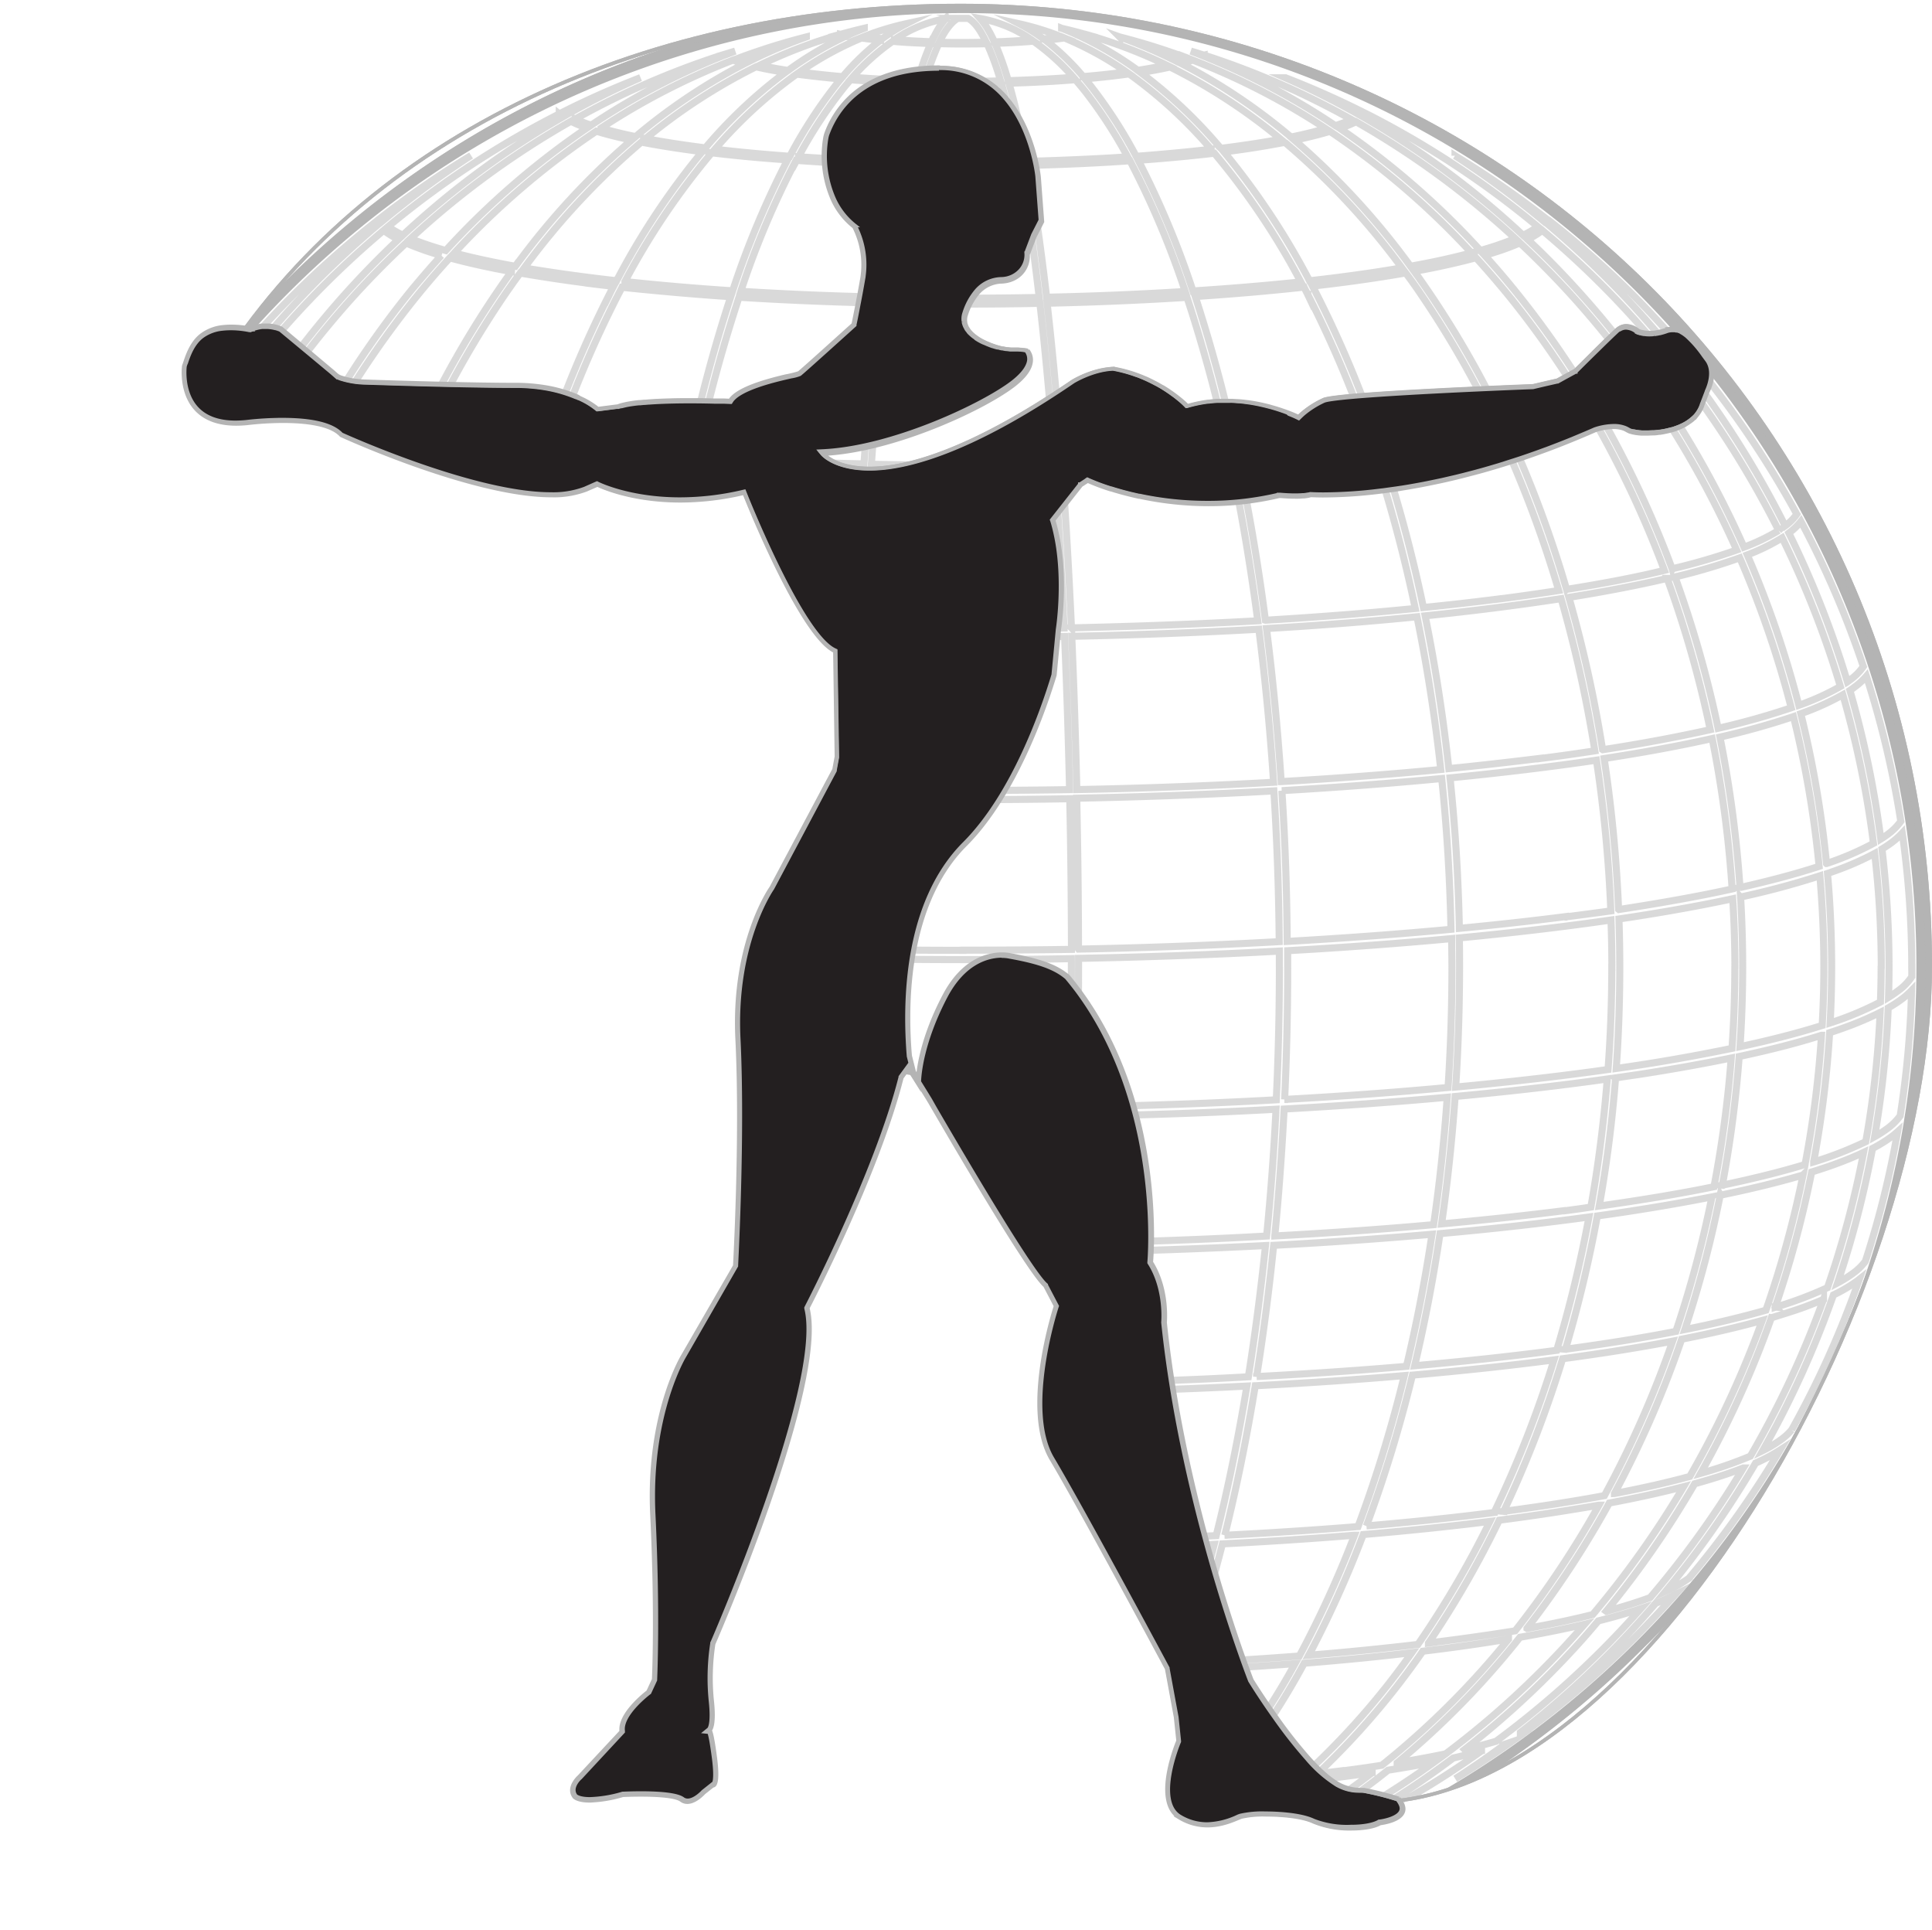 <svg id="Layer_1" data-name="Layer 1" xmlns="http://www.w3.org/2000/svg" xmlns:xlink="http://www.w3.org/1999/xlink" viewBox="0 0 545.96 545.24"><defs><style>.cls-1,.cls-3,.cls-4{fill:none;}.cls-1,.cls-3,.cls-4,.cls-5{stroke:#b4b4b4;stroke-miterlimit:10;}.cls-2{clip-path:url(#clip-path);}.cls-3,.cls-4{stroke-width:2px;}.cls-4{opacity:0.5;isolation:isolate;}.cls-5{fill:#231f20;}</style><clipPath id="clip-path" transform="translate(20.76 -10.22)"><path class="cls-1" d="M524.7,283.2c0,93.89-81.12,236-157.49,236.21-36.71.09-44-53.57-69-140.21-7-24.14-30-58.5-46.5-64.5-98.79-6.59,25.79-24.9-42-160.49-4.5-9-172.49-34.2-169.49-39C82.87,46.9,163.81,11.78,250.62,11.78,402.21,11.78,524.7,131.63,524.7,283.2Z"/></clipPath></defs><title>backschool-balck-globe-only</title><g class="cls-2"><path class="cls-3" d="M251.38,554.45c-149.74,0-271.14-121.37-271.14-271.12A271.13,271.13,0,0,1,59.65,91.6C165-14.82,336.67-15.69,443.09,89.66s107.29,277,1.94,383.44L443.1,475A269.37,269.37,0,0,1,251.38,554.45Z" transform="translate(20.76 -10.22)"/><path class="cls-3" d="M251.38,12.92c149.34,0,270.41,121.06,270.41,270.4s-121.07,270.4-270.41,270.4S-19,432.66-19,283.32,102,12.92,251.38,12.92m0-1.47c-149.67.2-270.84,121.69-270.64,271.36S102.44,553.65,252.11,553.45,522.94,431.76,522.74,282.09A271,271,0,0,0,251.38,11.45h0Z" transform="translate(20.76 -10.22)"/><path class="cls-4" d="M519.15,324.93a274,274,0,0,0,0-82.91l0.06-.12h-0.08C499.13,112,386.86,12.6,251.39,12.6S3.67,112-16.36,241.9h-0.08l0,0.13a274.23,274.23,0,0,0,0,82.91h0l0.07,0.15C3.68,455,115.93,554.44,251.42,554.44S499.17,455,519.17,325.08a0.2,0.2,0,0,1,.06-0.14h-0.08ZM506.36,366.6a16.15,16.15,0,0,1-3.37,3.3,36,36,0,0,1-4.48,2.8,276.33,276.33,0,0,0,9.88-38,41.21,41.21,0,0,0,5.49-3.4c0.58-.44,1.1-0.88,1.6-1.33A266.32,266.32,0,0,1,506.36,366.6Zm-20.81,47.6a16.18,16.18,0,0,1-2.77,2.61,35.08,35.08,0,0,1-5.43,3.28,273.49,273.49,0,0,0,20-44,42.81,42.81,0,0,0,6.78-4l0.53-.42A267.13,267.13,0,0,1,485.55,414.2ZM456.68,456l-0.09.08a35.38,35.38,0,0,1-6.64,3.74,270.41,270.41,0,0,0,25.4-36.22,48.88,48.88,0,0,0,6.91-3.68,269.22,269.22,0,0,1-25.57,36v0Zm-410.83-.24a269.16,269.16,0,0,1-25.37-35.89,49,49,0,0,0,6.92,3.71,272,272,0,0,0,25.34,36.15,36.1,36.1,0,0,1-6.5-3.7ZM-1.91,371.63l0.54,0.43a42.93,42.93,0,0,0,6.77,4,273.77,273.77,0,0,0,20,44A35.42,35.42,0,0,1,20,416.77a15.44,15.44,0,0,1-2.78-2.62A266.69,266.69,0,0,1-1.91,371.63Zm-10.82-41.7a17,17,0,0,0,1.61,1.33,41.1,41.1,0,0,0,5.49,3.41,276,276,0,0,0,9.87,38,36.27,36.27,0,0,1-4.49-2.81,15.83,15.83,0,0,1-3.37-3.3A266.32,266.32,0,0,1-12.73,329.93Zm4.65-46.41a280.08,280.08,0,0,1,1.86-32.2A88.6,88.6,0,0,0,7.08,257Q5.92,270.07,5.9,283.52q0,7.88.42,15.65c-1.24-.41-2.45-0.83-3.6-1.25a82.13,82.13,0,0,1-10.61-4.63C-8,290-8.08,286.79-8.08,283.52ZM45.1,117a272.18,272.18,0,0,0-26,41.88h0a14.15,14.15,0,0,1-3.29-3.3,268.37,268.37,0,0,1,27.31-40.75,13.4,13.4,0,0,0,2,2.17h0Zm414.6-2.21A268.37,268.37,0,0,1,487,155.5a14.26,14.26,0,0,1-3.29,3.3h0a272.09,272.09,0,0,0-26-41.88,13.16,13.16,0,0,0,2-2.17h0Zm51.12,168.77c0,3.27-.08,6.53-0.19,9.77a91.77,91.77,0,0,1-14.21,5.91q0.41-7.78.42-15.65,0-13.46-1.17-26.58l2.36-.83A82.6,82.6,0,0,0,509,251.35a280.13,280.13,0,0,1,1.86,32.17h0Zm-502.69,0q0-13.07,1.13-25.83c6.42,2.1,13.92,4.09,22.4,6q-0.58,9.85-.59,19.87,0,11.32.76,22.39c-8.8-1.89-16.58-3.9-23.22-6-0.3-5.47-.48-10.93-0.48-16.43h0Zm7.08-74.08A71.06,71.06,0,0,1,3.48,204.1a272,272,0,0,1,16.44-42,58.25,58.25,0,0,0,9.86,4.83,286,286,0,0,0-14.56,42.46h0v0Zm16.66-41.66a170.89,170.89,0,0,0,18.29,5.4A311.72,311.72,0,0,0,38,216a207,207,0,0,1-20.66-5.75,283.57,283.57,0,0,1,14.54-42.42h0ZM485.42,210.2A210.45,210.45,0,0,1,464.76,216a311.71,311.71,0,0,0-12.18-42.77,174.88,174.88,0,0,0,18.11-5.33l0.19-.07A283.84,283.84,0,0,1,485.42,210.2ZM473,167a57.68,57.68,0,0,0,9.86-4.82,271.41,271.41,0,0,1,16.45,42,71.41,71.41,0,0,1-11.74,5.32A286.67,286.67,0,0,0,473,167v0Zm21.64,116.56c0,5.5-.17,11-0.47,16.39-6.64,2.1-14.42,4.11-23.22,6q0.74-11.08.75-22.39,0-10-.59-19.89a229.15,229.15,0,0,0,22.4-6c0.73,8.53,1.13,17.13,1.13,25.85v0Zm-461.32,0q0-9.78.57-19.4c9.57,2.06,20.33,4,32.13,5.71q-0.22,6.81-.23,13.69,0,14.46,1,28.55c-2.14-.31-4.27-0.63-6.35-1-9.53-1.47-18.34-3-26.36-4.72q-0.75-11.36-.77-22.92v0Zm436.16,0q0,11.56-.8,22.87c-9.77,2-20.72,4-32.71,5.68q1-14.09,1-28.56,0-6.89-.23-13.68l3.8-.57q15.5-2.4,28.34-5.15,0.62,9.58.62,19.37ZM379.92,474.84c-9.65,1.15-20,2.18-30.85,3.06,0.58-1.09,1.17-2.18,1.74-3.29a302.59,302.59,0,0,0,13.67-30.82c12.68-1.07,24.65-2.32,35.79-3.71a270.7,270.7,0,0,1-19.4,33.38Zm-258.07-1.38a269.88,269.88,0,0,1-19.37-33.39c11.15,1.4,23.12,2.65,35.79,3.71A300.87,300.87,0,0,0,152,474.6c0.57,1.11,1.15,2.2,1.73,3.29-10.89-.88-21.21-1.91-30.86-3.06ZM68,283.52q0-6.71.23-13.36,6.3,0.91,13,1.77c9.45,1.2,19.44,2.3,29.91,3.31,0,2.75-.07,5.51-0.07,8.29q0,17.19,1.09,33.84c-15.43-1.44-29.84-3.11-43-5Q68,298.2,68,283.52Zm366.71,0q0,14.64-1.06,28.88-5.15.73-10.53,1.41c-10.24,1.3-21.11,2.49-32.52,3.55q1.08-16.63,1.09-33.84c0-2.77,0-5.54-.07-8.3,15.39-1.46,29.74-3.16,42.86-5.06Q434.73,276.8,434.73,283.52ZM346.41,478.11q-15.28,1.19-31.9,2c3.7-10.36,7.11-21.62,10.18-33.68q19.5-1,37.32-2.45a296.16,296.16,0,0,1-13.21,29.59Q347.63,475.87,346.41,478.11Zm-192.48-4.53A296.36,296.36,0,0,1,140.72,444c11.88,1,24.36,1.79,37.33,2.45,2.52,9.89,5.26,19.26,8.2,28q1,2.88,2,5.66-16.59-.81-31.9-2c-0.87-1.49-1.63-3-2.41-4.52h0ZM113.28,283.52c0-2.71,0-5.39.07-8.07,14.59,1.35,30.1,2.51,46.33,3.42v4.65q0,19,.87,37.38c-16.15-.89-31.58-2-46.15-3.34Q113.3,300.84,113.28,283.52ZM155,91.39c9.55,1,19.85,1.94,30.74,2.66a426.33,426.33,0,0,0-12.08,45.28c-13.31-.83-25.94-1.85-37.73-3.06a309.47,309.47,0,0,1,18-42.81C154.29,92.76,154.67,92.08,155,91.39Zm25.32-38c6.63,0.8,13.82,1.48,21.48,2a251.6,251.6,0,0,0-15.52,37c-10.79-.71-21-1.59-30.45-2.62A206,206,0,0,1,180.35,53.4h0Zm141.18-1c-6.55.77-13.65,1.42-21.18,2a133.78,133.78,0,0,0-12.87-19.9c-0.54-.68-1.08-1.32-1.62-2,4.49-.39,8.68-0.86,12.49-1.39a131.34,131.34,0,0,1,23.18,21.31v0Zm27.28,41a310.26,310.26,0,0,1,18,42.8c-11.79,1.21-24.42,2.24-37.74,3.06A427.8,427.8,0,0,0,317,94c10.9-.72,21.19-1.61,30.75-2.66,0.34,0.76.74,1.44,1.07,2.14V93.39Zm-8,190.06q0,19.09-.88,37.51-27,1.5-56.22,2,0.33-19.33.34-39.5V281c19.65-.37,38.65-1.07,56.75-2.06q0,2.32,0,4.59ZM312.1,480.2c-12.29.57-25.06,1-38.19,1.19q1.57-12.33,2.93-26.36c0.22-2.31.44-4.66,0.66-7,15.44-.26,30.44-0.75,44.85-1.46-2.46,9.59-5.12,18.67-8,27.18C313.63,475.94,312.87,478.1,312.1,480.2ZM161.91,283.52V279c18.1,1,37.09,1.69,56.74,2.06v2.47q0,20.13.34,39.5c-19.46-.35-38.27-1-56.23-2Q161.91,302.64,161.91,283.52ZM219.6,32.75c5.84,0.46,12.15.79,18.79,1-1.76,6.13-3.44,13.53-5,22.07-10-.25-19.54-0.69-28.5-1.3A129.68,129.68,0,0,1,217,35.89C217.85,34.79,218.72,33.76,219.6,32.75Zm66.16,3.13A129.47,129.47,0,0,1,297.9,54.54c-9,.61-18.55,1-28.53,1.28-1.48-8-3-15-4.68-20.91-0.11-.4-0.23-0.79-0.34-1.18,6.64-.19,12.94-0.52,18.79-1C284,33.75,284.89,34.79,285.76,35.88ZM282,283.52q0,20.15-.34,39.54-14.93.26-30.32,0.26t-30.33-.27q-0.33-19.36-.34-39.54v-2.43q15.1,0.26,30.66.27t30.66-.27C282,281.9,282,282.71,282,283.52ZM271.85,481.44q-10.09.15-20.43,0.15t-20.53-.15q-1.58-12.43-3-26.59-0.33-3.36-.64-6.81,11.88,0.19,24.07.19t24.07-.19c-0.83,9.13-1.72,17.79-2.68,25.92C272.48,476.52,272.16,479,271.85,481.44Zm-11.07,56.48q-4.52,0-9.12.06c-3.27,0-6.5,0-9.7-.07A175.2,175.2,0,0,1,236.8,518q7.14,0.09,14.44.1,7.45,0,14.72-.1c-1,5-2.12,9.58-3.23,13.57C262.08,533.88,261.48,536,260.78,537.92Zm-4.57,10.21h-9.63c-0.22-.34-0.44-0.69-0.66-1.08a49,49,0,0,1-3.49-7.93q4.59,0.06,9.27.06,4.39,0,8.7,0a49.14,49.14,0,0,1-3.48,7.92c-0.27.39-.44,0.74-0.71,1.07h0Zm-3.37,3.49h-2.93a8.76,8.76,0,0,1-2.8-2.67h8.54a8.68,8.68,0,0,1-2.8,2.67h0Zm-1.61-35.17q-7.47,0-14.78-.1c-1.89-9.38-3.67-20.39-5.29-32.82q10,0.15,20.26.15t20.16-.15C270,496,268.19,507,266.29,516.34Q258.85,516.45,251.23,516.45Zm0.14-70.59q-12.3,0-24.29-.19c-1.16-13.13-2.19-27.19-3.06-42q13.48,0.22,27.35.23t27.35-.22c-0.87,14.84-1.9,28.9-3.06,42Q263.68,445.86,251.37,445.86Zm0-44.55q-13.93,0-27.5-.22c-0.68-11.85-1.25-24.19-1.72-36.94q14.4,0.25,29.22.25t29.22-.25c-0.46,12.75-1,25.09-1.72,36.94q-13.56.22-27.5,0.22h0Zm0-39.58q-14.85,0-29.32-.25-0.62-17.4-1-35.72Q236,326,251.33,326t30.28-.26q-0.34,18.3-1,35.72-14.36.24-29.24,0.25h0Zm0-83q-15.55,0-30.66-.27c0-14.5.2-28.72,0.49-42.57q14.84,0.27,30.17.27t30.17-.27c0.29,13.85.45,28.08,0.49,42.57q-15.09.22-30.66,0.23v0Zm0-45.13q-15.28,0-30.11-.28c0.33-14.89.8-29.35,1.41-43.28q14.12,0.26,28.7.27t28.7-.27c0.61,13.92,1.08,28.38,1.41,43.28q-14.81.24-30.11,0.24v0ZM240.48,33.78q5.31,0.13,10.87.13t10.87-.13c1.77,6.06,3.45,13.47,5.06,22.08Q259.6,56,251.64,56q-8.26,0-16.21-.17c1.46-7.83,3-14.67,4.58-20.4C240.19,34.88,240.34,34.34,240.48,33.78Zm9.4-18.37h2.93c1.23,0.64,2.62,2.1,4,4.57,0.38,0.66.75,1.39,1.13,2.16q-3.24.08-6.63,0.09c-2.25,0-4.46,0-6.62-.08,0.37-.78.74-1.51,1.12-2.16,1.47-2.47,2.86-3.93,4.1-4.57h0Zm1.47,7.23c2.33,0,4.61,0,6.83-.08A77.79,77.79,0,0,1,262,33.08q-5.2.12-10.65,0.12c-3.62,0-7.19,0-10.67-.12a77.41,77.41,0,0,1,3.85-10.54q3.34,0.11,6.82.11h0Zm0.31,34.56q8.07,0,15.85-.18c2,10.71,3.77,23.22,5.4,37.24q-10.58.21-21.54,0.22t-21.53-.21a9.42,9.42,0,0,1,.14-1.19c1.58-13.55,3.35-25.65,5.25-36.06Q243.29,57.2,251.66,57.2Zm-0.28,38.94q11,0,21.72-.22,0.9,7.84,1.71,16.27c0.9,9.23,1.72,19,2.47,29.2q-12.73.24-25.9,0.25t-25.9-.25c1.2-16.43,2.6-31.67,4.18-45.48q10.66,0.21,21.71.21v0Zm0,47.59q13.23,0,26-.25c1,13.94,1.85,28.72,2.54,44.18q-14.07.26-28.6,0.26t-28.6-.27c0.69-15.46,1.54-30.24,2.54-44.18q12.83,0.23,26.06.24v0ZM282.12,190c18.36-.37,36.06-1.06,52.85-2,1.78,13.9,3.18,28.35,4.17,43.24-17.7,1-36.32,1.7-55.6,2.07Q283,210.88,282.11,190v0Zm-0.1-2.37c-0.7-15.45-1.55-30.23-2.55-44.18,16.62-.34,32.62-1,47.77-1.9,2.91,13.89,5.4,28.63,7.43,44.07-16.74.94-34.37,1.59-52.66,2v0Zm-2.7-46.26c-1.2-16.42-2.6-31.66-4.18-45.48,13.8-.3,27-0.87,39.53-1.66a424.08,424.08,0,0,1,12.13,45.26c-15.07.88-31,1.52-47.48,1.86v0ZM275,94.2c-0.06-.46-0.11-0.93-0.16-1.39-1.58-13.44-3.33-25.46-5.21-35.85,10.14-.24,19.83-0.69,28.93-1.31a246,246,0,0,1,15.61,36.92C301.74,93.35,288.61,93.91,275,94.2ZM264.15,33a85.65,85.65,0,0,0-3.74-10.53c3.85-.13,7.49-0.33,10.87-0.61a63.71,63.71,0,0,1,11.28,10.2c-5.74.44-11.92,0.76-18.41,0.95h0Zm-3.93-11a34.53,34.53,0,0,0-1.58-3.11,20.1,20.1,0,0,0-2.44-3.45,36.67,36.67,0,0,1,14.5,6c-3.27.29-6.78,0.49-10.48,0.61v0Zm-13.68-6.56a20.1,20.1,0,0,0-2.45,3.45c-0.53.93-1.06,2-1.57,3.12-3.7-.12-7.22-0.32-10.5-0.58a36.76,36.76,0,0,1,14.53-5.94v0Zm-18,5.69c-1.79-.17-3.5-0.37-5.1-0.58a77.86,77.86,0,0,1,12-3.66,48,48,0,0,0-6.89,4.28Zm13.75,1.29A85.15,85.15,0,0,0,238.55,33c-6.49-.18-12.67-0.51-18.41-0.94a63.79,63.79,0,0,1,11.34-10.17c3.37,0.32,7,.49,10.86.62ZM233.12,56.9c-2,10.75-3.75,23.25-5.37,37.26-13.66-.3-26.79-0.86-39.17-1.64a245.48,245.48,0,0,1,15.64-37C213.35,56.2,223,56.7,233.17,57Zm-5.56,38.91q-0.88,7.77-1.7,16.12c-0.9,9.28-1.73,19.1-2.48,29.36-16.51-.34-32.42-1-47.47-1.88A422.36,422.36,0,0,1,188.08,94.2c12.49,0.79,25.74,1.35,39.52,1.66Zm-4.33,47.56c-1,13.95-1.85,28.73-2.54,44.18-18.28-.36-35.91-1-52.65-2,2-15.44,4.53-30.18,7.43-44.08,15.2,0.95,31.18,1.61,47.81,1.95Zm-2.65,46.55c-0.6,13.92-1.08,28.39-1.41,43.28-19.28-.37-37.9-1.07-55.59-2.07,1-14.89,2.39-29.34,4.16-43.24,16.84,1,34.53,1.71,52.89,2.08Zm-1.47,45.84c-0.29,13.85-.45,28.07-0.49,42.57C199,278,180,277.26,161.89,276.27q0.18-21.77,1.52-42.59c17.79,1,36.43,1.75,55.75,2.13ZM219,325.67q0.34,18.3,1,35.73c-18.81-.34-37-1-54.45-1.89q-1.72-17.45-2.66-35.83c17.95,1,36.74,1.68,56.16,2Zm1,38.4q0.71,19.13,1.72,36.94c-17.65-.32-34.76-0.9-51.14-1.73-1.91-11.9-3.54-24.29-4.85-37.09,17.42,0.94,35.58,1.58,54.33,1.92Zm1.88,39.5c0.87,14.83,1.89,28.9,3,42-15.59-.27-30.72-0.77-45.24-1.48-3.31-13.2-6.22-27.33-8.68-42.25,16.35,0.88,33.37,1.46,50.92,1.77ZM225.2,448c0.84,9.22,1.74,18,2.71,26.2,0.29,2.45.58,4.84,0.88,7.2-13.13-.21-25.9-0.62-38.19-1.19-3.72-10.33-7.15-21.59-10.24-33.67,14.44,0.75,29.44,1.24,44.89,1.5Zm3.86,35.48c1.61,12.39,3.37,23.4,5.26,32.82q-14.31-.21-27.83-0.79a221.69,221.69,0,0,1-15.12-33.19c12.18,0.6,24.78,1,37.73,1.21Zm5.59,34.48c1.08,5.25,2.2,10,3.36,14.15,0.58,2.06,1.16,4,1.75,5.76q-8.87-.14-17.32-0.46c-1.85-1.91-3.69-4-5.5-6.27a120.74,120.74,0,0,1-9.46-13.91c8.83,0.39,17.92.64,27.21,0.78ZM240.16,539a53.66,53.66,0,0,0,3.89,9h0Q240,548,236,547.88a53.05,53.05,0,0,1-12.34-9.26q8.12,0.34,16.56.47Zm4.42,9.83a18.57,18.57,0,0,0,1.92,2.59,33.15,33.15,0,0,1-8.73-2.72q3.41,0.14,6.86.19Zm13.5,0q3.46,0,6.83-.13a33.1,33.1,0,0,1-8.75,2.73,18.47,18.47,0,0,0,2-2.55Zm0.5-.82h0a54.51,54.51,0,0,0,3.88-9c5.61-.08,11.11-0.22,16.47-0.41a53.26,53.26,0,0,1-12.29,9.23q-3.92.17-8,.23Zm4.31-10.21A180,180,0,0,0,268,517.93c9.3-.15,18.38-0.4,27.17-0.76a122.56,122.56,0,0,1-9.41,14q-2.73,3.41-5.52,6.29-8.44.27-17.3,0.4Zm5.46-21.58c1.88-9.42,3.64-20.42,5.24-32.8q19.5-.32,37.7-1.16a220.36,220.36,0,0,1-15.13,33.17c-8.94.42-18.24,0.73-27.77,0.84Zm9.32-70.67c1.16-13.13,2.18-27.19,3.06-42,17.55-.3,34.57-0.88,50.87-1.71-2.47,14.92-5.37,29.06-8.68,42.26-14.44.73-29.62,1.24-45.21,1.5Zm3.2-44.59q1-17.79,1.73-36.94c18.74-.34,36.9-1,54.26-1.88q-2,19.2-4.85,37.08c-16.34.94-33.44,1.48-51.1,1.79Zm1.82-39.61q0.62-17.41,1-35.73c19.42-.36,38.21-1,56.14-2q-0.92,18.35-2.66,35.83c-17.41,1-35.63,1.61-54.44,2ZM284,278.32c0-14.49-.19-28.72-0.49-42.57,19.32-.38,38-1.08,55.71-2.07q1.32,20.78,1.51,42.59c-18.05,1-37,1.74-56.69,2.11Zm57.45-44.71c15.87-.92,31-2.07,45.2-3.43,1.44,13.85,2.32,28.08,2.62,42.61-14.58,1.35-30.07,2.51-46.29,3.42Q342.85,254.43,341.48,233.61Zm-0.16-2.56c-1-14.89-2.38-29.34-4.16-43.24q22.5-1.33,42.53-3.33c2.84,13.86,5.1,28.28,6.72,43.16-14.13,1.35-29.22,2.5-45,3.41h0Zm-4.46-45.6c-2-15.43-4.51-30.17-7.41-44.07,13.4-.83,26.12-1.87,38-3.1a403.3,403.3,0,0,1,11.76,43.86c-13.24,1.32-27.41,2.43-42.31,3.32h0Zm-20.47-93A252,252,0,0,0,300.9,55.51c7.66-.55,14.86-1.23,21.5-2a205.57,205.57,0,0,1,24.44,36.36c-9.43,1-19.63,1.85-30.36,2.55ZM296.08,30.74c-3.33.42-6.93,0.8-10.74,1.12a70.73,70.73,0,0,0-10.67-10.28c1.89-.19,3.69-0.4,5.36-0.64a93.48,93.48,0,0,1,17.5,9.6Zm-17.6-10c-1.38.18-2.85,0.33-4.37,0.48a48.47,48.47,0,0,0-6.83-4.28,78.15,78.15,0,0,1,12,3.71Zm0.76-2.52c2,0.44,3.91.93,5.85,1.47l-1.6.3C282.08,19.34,280.66,18.76,279.24,18.2Zm-55.76,0c-1.42.55-2.83,1.13-4.23,1.76l-1.61-.3C219.6,19.15,221.54,18.65,223.48,18.2Zm0.69,2.94c1.24,0.15,2.54.3,3.89,0.43a70.82,70.82,0,0,0-10.68,10.29c-4.37-.37-8.44-0.82-12.17-1.32a93,93,0,0,1,17.49-9.6ZM206.6,31.44c3.19,0.41,6.62.77,10.25,1.09-0.54.64-1.08,1.29-1.61,2a134.22,134.22,0,0,0-12.82,19.85c-7.53-.55-14.61-1.21-21.15-2a131.15,131.15,0,0,1,23.09-21.21ZM173.25,141.38c-2.9,13.91-5.38,28.65-7.4,44.08-14.9-.89-29.07-2-42.34-3.31a401,401,0,0,1,11.77-43.87C147.14,139.5,159.85,140.54,173.25,141.38Zm-7.71,46.43c-1.77,13.9-3.17,28.35-4.15,43.24-15.84-.91-30.93-2.06-45.09-3.42,1.62-14.87,3.88-29.3,6.71-43.15,13.33,1.32,27.56,2.44,42.53,3.33h0Zm-4.32,45.8c-0.87,13.85-1.38,28.08-1.52,42.59-16.23-.91-31.71-2.07-46.3-3.42,0.3-14.53,1.18-28.76,2.62-42.6,14.21,1.35,29.34,2.51,45.21,3.43h0Zm-0.56,90c0.61,12.22,1.5,24.19,2.65,35.82-15.67-.84-30.69-1.9-44.88-3.16q-2.55-17.54-3.85-36c14.55,1.33,30,2.45,46.09,3.34h0Zm2.91,38.5c1.31,12.79,2.93,25.18,4.83,37.09-14.77-.77-28.92-1.75-42.34-2.91q-4.3-18-7.23-37.32c14.16,1.23,29.13,2.31,44.75,3.14h0Zm5.24,39.67q3.66,22.35,8.63,42.25c-13.09-.67-25.68-1.5-37.65-2.5a376.23,376.23,0,0,1-13.1-42.62c13.37,1.15,27.46,2.11,42.14,2.88h0ZM189,482.2a227.31,227.31,0,0,0,14.92,33.19q-12-.53-23.17-1.33a201.79,201.79,0,0,1-23.21-33.8Q172.62,481.44,189,482.2Zm15.88,34.89a126.12,126.12,0,0,0,10.36,15.44q2,2.5,4,4.74-7.16-.3-14-0.73a128.78,128.78,0,0,1-23-20.7q11,0.77,22.65,1.27v0Zm15.61,21.46a61.28,61.28,0,0,0,10.94,9.23l-4.79-.2a89.65,89.65,0,0,1-19.34-9.71Q213.7,538.27,220.48,538.55Zm12.31,10.1c0.88,0.53,1.76,1,2.65,1.46q-3-.67-6-1.59Zm-9.27.17c-1.08-.24-2.15-0.5-3.22-0.77l1.51,0.09,1.67,0.68h0Zm46.5-.19,3.35-.13q-3,.94-6,1.62c0.85-.46,1.75-0.92,2.64-1.49h0Zm1.35-.87a61.57,61.57,0,0,0,10.89-9.19q6.75-.28,13.18-0.67a90.11,90.11,0,0,1-19.22,9.65Zm12.11-10.44c1.37-1.5,2.73-3.1,4.07-4.77a127.47,127.47,0,0,0,10.33-15.45c7.77-.34,15.33-0.77,22.59-1.26a128.86,128.86,0,0,1-23.1,20.75Q290.6,537,283.48,537.32Zm15.4-21.92a228.4,228.4,0,0,0,14.88-33.2c10.89-.52,21.39-1.17,31.44-1.94A202.06,202.06,0,0,1,322,514c-7.43.56-15.18,1-23.17,1.37h0ZM325.34,444c3.29-13.22,6.18-27.35,8.62-42.25,14.68-.76,28.76-1.72,42.12-2.87A376.91,376.91,0,0,1,363,441.54Q345,443,325.3,444h0Zm9-44.83c1.9-11.91,3.52-24.3,4.82-37.09,15.62-.84,30.59-1.89,44.75-3.14q-2.91,19.31-7.23,37.33c-13.42,1.15-27.57,2.12-42.34,2.89h0Zm5.14-39.78c1.14-11.63,2-23.6,2.64-35.82,16.12-.9,31.54-2,46.09-3.33q-1.3,18.42-3.85,36C370.12,357.52,355.11,358.59,339.48,359.43Zm2.78-38.53q0.86-18.33.87-37.38v-4.65c16.24-.91,31.74-2.07,46.34-3.42,0,2.68.07,5.37,0.07,8.07q0,17.3-1.1,34-22,2.05-46.23,3.38h0Zm79.1-51.62c-9.39,1.2-19.32,2.29-29.72,3.28C391.34,258,390.46,243.8,389,230c14.9-1.46,28.76-3.15,41.37-5a387,387,0,0,1,4.07,42.59q-6.42.88-13.15,1.74h0.05Zm-6.88-44.75c-8.19,1-16.82,2-25.82,2.89-1.63-14.87-3.87-29.3-6.7-43.16,13.55-1.38,26.16-3,37.6-4.73l0.83-.13a360.13,360.13,0,0,1,9.54,43Q422.48,223.52,414.48,224.53Zm-12-45q-10,1.28-21,2.38A403.69,403.69,0,0,0,369.75,138c10.58-1.12,20.46-2.39,29.51-3.79l4.17-.67a319.89,319.89,0,0,1,16.28,43.52q-8.23,1.3-17.23,2.45h0Zm-18.24-45.27c-4.87.62-9.93,1.2-15.15,1.75a314.22,314.22,0,0,0-18.27-43.6l-0.69-1.31c6.75-.77,13.12-1.61,19-2.52,2.53-.39,5-0.79,7.34-1.21,1.49,2,3,4.08,4.4,6.19a273,273,0,0,1,21.65,38.07c-5.73.94-11.85,1.83-18.28,2.64h0ZM357.18,88.61c-2.56.33-5.21,0.64-7.89,0.94a210.83,210.83,0,0,0-24.17-36.41c3-.38,5.88-0.78,8.62-1.21,3-.47,5.9-1,8.59-1.49A208.42,208.42,0,0,1,375.4,85.9C369.79,86.88,363.69,87.78,357.18,88.61ZM325.39,52l-1.16.14a136.43,136.43,0,0,0-22.67-21.42c3.07-.48,5.86-1,8.32-1.57a161.89,161.89,0,0,1,31.28,20.41c-4.74.88-10,1.69-15.77,2.43h0ZM300.77,30.09a99,99,0,0,0-16.63-9.8l1.84-.37a138.41,138.41,0,0,1,22.88,8.68C306.48,29.14,303.74,29.63,300.77,30.09Zm-5.12-9.43a183.88,183.88,0,0,1,19.7,6.21c-0.93.32-2,.63-3.1,0.93a144.09,144.09,0,0,0-16.61-7.15h0Zm20.11,4c1,0.29,1.92.57,2.87,0.88l-0.26.12ZM187,24.66l-2.62,1-0.25-.13Zm20.11-4a143.33,143.33,0,0,0-16.63,7.13c-1.12-.3-2.16-0.61-3.09-0.93a184.19,184.19,0,0,1,19.72-6.21h0Zm9.66-.73c0.58,0.13,1.2.25,1.83,0.36A98.52,98.52,0,0,0,202,30.09h-0.31q-4.28-.66-7.78-1.43A138.55,138.55,0,0,1,216.77,19.93ZM201.18,30.67A136.41,136.41,0,0,0,178.56,52c-3.1-.39-6.07-0.8-8.88-1.24s-5.48-.89-8-1.37A161.76,161.76,0,0,1,192.87,29.1C195.31,29.66,198.11,30.2,201.18,30.67Zm-23.5,22.41a210.33,210.33,0,0,0-24.2,36.47c-7-.79-13.59-1.66-19.7-2.6l-6.42-1a208,208,0,0,1,33.12-35.58c5.13,1,10.88,1.89,17.2,2.7h0ZM145.42,90.26c2.34,0.3,4.76.58,7.21,0.86-0.23.44-.47,0.86-0.69,1.31A312.74,312.74,0,0,0,133.67,136c-10.76-1.13-20.8-2.42-30-3.83l-3.48-.55a272.37,272.37,0,0,1,21.65-38.06c1.44-2.1,2.91-4.16,4.39-6.19,5.9,1,12.31,2,19.19,2.86h0Zm-27.09,46.09q7.07,0.9,14.65,1.7a404.61,404.61,0,0,0-11.73,43.88c-13.66-1.38-26.34-3-37.84-4.75l-0.4-.06A321.34,321.34,0,0,1,99.28,133.6q9,1.45,19,2.74h0ZM100.06,181.9q9.92,1.26,20.7,2.36c-2.83,13.86-5.08,28.29-6.7,43.16-14.87-1.46-28.68-3.14-41.26-5a360.83,360.83,0,0,1,9.54-43q8.44,1.29,17.72,2.47h0Zm-12,45.18q12.27,1.56,25.77,2.89c-1.44,13.85-2.32,28.08-2.62,42.6-15.38-1.47-29.72-3.16-42.82-5.07a384.57,384.57,0,0,1,4.07-42.58Q79.92,226,88,227.07h0.05Zm-8.64,89.41c10.36,1.32,21.37,2.52,32.94,3.59q1.29,18.42,3.82,36c-15.08-1.37-29.22-3-42.21-4.75-2.09-11.76-3.64-23.85-4.63-36.18,3.24,0.45,6.6.89,10,1.34h0.05ZM81.25,355c11.06,1.41,22.88,2.68,35.33,3.8q2.89,19.3,7.17,37.33c-14.31-1.26-27.75-2.73-40.15-4.37a356.29,356.29,0,0,1-9.12-37.66Zm6.23,39.85c11.48,1.45,23.79,2.76,36.81,3.9a380.58,380.58,0,0,0,13,42.61c-12.8-1.09-24.89-2.36-36.1-3.79a317,317,0,0,1-16.86-43.13Zm67.32,85.26a208.52,208.52,0,0,0,22.74,33.78c-7.91-.59-15.47-1.27-22.61-2a215.42,215.42,0,0,1-30.56-34.71c9.59,1,19.77,2,30.48,2.93h0Zm24.25,35.55A135.9,135.9,0,0,0,201,536.26c-4.69-.34-9.23-0.72-13.58-1.14A167.4,167.4,0,0,1,157,513.7q10.54,1.09,22.08,1.93h0Zm23.75,22a97.11,97.11,0,0,0,16.74,9.57l-3.32-.23a139.45,139.45,0,0,1-26-10.35q6.11,0.53,12.63,1Zm3.51,8.53h-0.38a187,187,0,0,1-31-11.12c3.06,0.39,6.25.74,9.55,1.08a146.5,146.5,0,0,0,21.88,10Zm72.87,2.7,1.78-.72,1.58-.1c-1.06.25-2.18,0.54-3.31,0.78Zm4-1.67a97.8,97.8,0,0,0,16.55-9.51q6.48-.44,12.55-1a139.17,139.17,0,0,1-25.73,10.26Zm18.36-10.85a136,136,0,0,0,22-20.7c7.69-.56,15-1.21,22-1.94a167.07,167.07,0,0,1-30.38,21.5q-6.5.61-13.52,1.11Zm23.53-22.48a207.41,207.41,0,0,0,22.72-33.74c10.72-.86,20.89-1.84,30.43-3a215.17,215.17,0,0,1-30.52,34.66c-7,.77-14.61,1.42-22.53,2Zm76.41-76.32c-11.22,1.43-23.3,2.7-36.1,3.79a382.58,382.58,0,0,0,13-42.61c14.21-1.24,27.6-2.69,40-4.31A317.9,317.9,0,0,1,401.48,437.54ZM415,392.28q-16.85,2.13-36,3.82,4.27-18,7.17-37.33c15-1.35,29.12-2.93,42.09-4.7a355.12,355.12,0,0,1-9.12,37.67Zm6.31-40c-10.87,1.38-22.48,2.63-34.69,3.74q2.52-17.54,3.82-36c15.4-1.42,29.81-3.08,43-4.94-1,12.33-2.54,24.42-4.64,36.19-2.4.39-4.9,0.72-7.44,1.05Zm14.42-37.51,6.86-1c9.33-1.44,18-3,25.87-4.62a326.55,326.55,0,0,1-4.87,36.37c-9.74,2-20.59,3.79-32.43,5.46q3.18-17.67,4.62-36.17Zm0.9-47.64a389.18,389.18,0,0,0-4.08-42.59l0.43-.07c11.09-1.71,21.17-3.58,30.1-5.58a324.24,324.24,0,0,1,5.64,42.5c-9.5,2.1-20.25,4-32,5.81ZM432.11,222a362.15,362.15,0,0,0-9.52-43c10.29-1.65,19.59-3.44,27.76-5.36a310.09,310.09,0,0,1,12.18,42.75c-9,2-19.13,3.93-30.36,5.65Zm-10.19-45.3a325.3,325.3,0,0,0-16.15-43.52c8.78-1.48,16.69-3.09,23.59-4.81a288.35,288.35,0,0,1,20.22,43c-8.1,2-17.38,3.74-27.6,5.37Zm-17.12-45.5A272.07,272.07,0,0,0,378.92,86.9c6.53-1.2,12.36-2.49,17.41-3.86q4.67,5.13,9.12,10.56a264.89,264.89,0,0,1,22.76,32.89c-6.8,1.71-14.65,3.31-23.36,4.77Zm-27-45.8a211.25,211.25,0,0,0-32.75-35.57q5.64-1.18,10-2.5a224.49,224.49,0,0,1,40,34.32c-4.94,1.37-10.73,2.62-17.17,3.79ZM344,48.89a165.7,165.7,0,0,0-30.87-20.68c1.14-.32,2.18-0.65,3.1-1h0.09a196.76,196.76,0,0,1,37.51,19.33c-2.79.85-6.09,1.66-9.75,2.4Zm-24.84-23,0.37-.09A229,229,0,0,1,361.18,44a47.8,47.8,0,0,1-4.57,1.73A199.87,199.87,0,0,0,319.19,26Zm23.37,6.31q11.37,4.41,22.21,9.87c-0.34.24-.72,0.49-1.14,0.73A231.21,231.21,0,0,0,342.48,32.2ZM183.25,25.8l0.3,0.17a200.15,200.15,0,0,0-37.26,19.62l-1.39-.47c-1.14-.42-2.18-0.84-3.11-1.27A228.78,228.78,0,0,1,183.25,25.8ZM139.42,42.6a10.86,10.86,0,0,1-1.09-.73q10.68-5.36,21.9-9.71Q149.58,36.86,139.42,42.6Zm47-15.37c1,0.35,2,.69,3.19,1a165.76,165.76,0,0,0-30.76,20.59q-5.49-1.13-9.77-2.4A196.68,196.68,0,0,1,186.39,27.2ZM157.72,49.8a211.48,211.48,0,0,0-32.85,35.66c-6.45-1.16-12.23-2.42-17.25-3.75a224.4,224.4,0,0,1,40.16-34.43C150.65,48.2,154,49,157.72,49.8ZM123.77,86.94a272.14,272.14,0,0,0-25.88,44.31c-8.71-1.45-16.55-3-23.41-4.72a262.81,262.81,0,0,1,22.76-32.9q4.42-5.44,9.1-10.55c5.06,1.39,10.9,2.68,17.43,3.87h0ZM97,133.2a323.57,323.57,0,0,0-16.22,43.54c-10.23-1.63-19.48-3.4-27.6-5.3a288.72,288.72,0,0,1,20.21-43C80.29,130.13,88.2,131.73,97,133.2ZM80.1,179a362.84,362.84,0,0,0-9.52,43L70,222c-11-1.7-21-3.55-29.88-5.54a309.53,309.53,0,0,1,12.18-42.74c8.14,1.94,17.47,3.73,27.76,5.37h0Zm-9.91,45.53a388.08,388.08,0,0,0-4.08,42.64l-3.63-.54c-10.38-1.6-19.9-3.33-28.45-5.18A325.47,325.47,0,0,1,39.66,219c9.05,2,19.27,3.87,30.54,5.59h0ZM67,314.8q1.46,18.5,4.57,36.19-4.65-.65-9.1-1.34-12.53-1.93-23.33-4.11a325.53,325.53,0,0,1-4.85-36.34c9.8,2,20.75,3.88,32.72,5.61h0Zm5.08,38.93a359.23,359.23,0,0,0,9,37.65c-4-.54-7.86-1.1-11.61-1.68Q59,388.09,49.86,386.32a311.89,311.89,0,0,1-10.17-38q14.69,3,32.4,5.42h0Zm9.82,40.34A320.56,320.56,0,0,0,98.56,437.2c-5-.66-9.83-1.34-14.46-2.06q-7.33-1.13-14-2.37a291.28,291.28,0,0,1-19.27-43.65c9.42,1.79,19.81,3.44,31.08,5h0Zm17.86,45.66a273,273,0,0,0,20,34.73c-5.83-.72-11.41-1.49-16.7-2.3-2.7-.41-5.31-0.84-7.86-1.28a266.31,266.31,0,0,1-23.67-35.45q13,2.33,28.24,4.31h0Zm18,36.58,3.59,0.43a220.12,220.12,0,0,0,29.77,34.66Q141.53,510.31,133,509a235.34,235.34,0,0,1-35.86-35.65l-0.06-.08q9.72,1.6,20.69,3h-0.05Zm26.42,35.89c2.94,0.37,6,.72,9.08,1.06a173.34,173.34,0,0,0,28.65,21.26c-3.68-.41-7.22-0.83-10.58-1.3a205,205,0,0,1-35.58-22.16Q139.83,511.68,144.18,512.2ZM187,542.35a227.55,227.55,0,0,1-25.57-9.43c2,0.34,4.16.69,6.37,1A192.65,192.65,0,0,0,187,542.4v0Zm-26.75-7.52q-5.14-2-10.17-4.19l2.25,0.51q3.92,2,7.91,3.72v0ZM297,546h-0.48a146.14,146.14,0,0,0,21.58-10c3.27-.33,6.44-0.69,9.48-1.06A186.32,186.32,0,0,1,297,546v0Zm31.59-12.3q-3.83.49-7.91,0.92a173.16,173.16,0,0,0,28.77-21.31c6.18-.68,12-1.42,17.54-2.22a205,205,0,0,1-35.87,22.33Zm29.52-23.12c-2.12.27-4.31,0.53-6.53,0.78a220.55,220.55,0,0,0,29.72-34.6q9.8-1.18,18.62-2.54c1.9-.3,3.76-0.59,5.6-0.9v0.06a235.57,235.57,0,0,1-35.8,35.6q-5.59.89-11.61,1.65v0Zm26.71-36.34-1.92.24a273.94,273.94,0,0,0,20-34.74q8.29-1.07,15.92-2.25,6.38-1,12.27-2a265.85,265.85,0,0,1-23.69,35.51C400.48,472.11,392.92,473.2,384.85,474.2Zm19.34-37a322.11,322.11,0,0,0,16.66-43.12q6.54-.89,12.69-1.82,9.74-1.5,18.4-3.15a291.93,291.93,0,0,1-19.28,43.65q-13,2.42-28.48,4.44h0Zm17.46-45.8a358.38,358.38,0,0,0,9-37.66q5.06-.7,9.89-1.45,12-1.86,22.49-3.94a311.18,311.18,0,0,1-10.17,38c-9.38,1.85-19.88,3.51-31.22,5.05h0Zm43.75-43.52c8.75-1.79,16.58-3.71,23.38-5.71a287.44,287.44,0,0,1-10.49,38.2c-6.66,1.91-14.33,3.75-22.91,5.47a312.12,312.12,0,0,0,10-38h0Zm0.57-2.83a327.52,327.52,0,0,0,4.77-36.36c8.76-1.87,16.55-3.86,23.26-6a293.7,293.7,0,0,1-4.65,36.51c-6.74,2.06-14.59,4-23.39,5.85h0Zm5-84.1a328.55,328.55,0,0,0-5.66-42.51,210.55,210.55,0,0,0,20.77-5.8A292.74,292.74,0,0,1,493.3,255c-6.41,2.09-13.9,4.09-22.39,6H471Zm-19.15-90a289.88,289.88,0,0,0-20.17-43.1c4.73-1.23,9-2.52,12.62-3.86,0.77-.28,1.5-0.56,2.21-0.84A274.34,274.34,0,0,1,470,165.63a175.64,175.64,0,0,1-18.23,5.3Zm-21.25-45A266.4,266.4,0,0,0,407.22,92.2q-4.1-5.06-8.44-9.83c2.23-.65,4.29-1.31,6.17-2,1.37-.5,2.62-1,3.79-1.52q7.55,7.08,14.59,14.81a263,263,0,0,1,21.89,27.71A136.93,136.93,0,0,1,430.48,126h0.09ZM397.57,81a227.57,227.57,0,0,0-39.73-34.52l0.87-.29a39.7,39.7,0,0,0,3.74-1.57,243.31,243.31,0,0,1,45,33A88.78,88.78,0,0,1,397.54,81h0ZM364.69,43.4c0.3-.2.6-0.4,0.86-0.6l0.26-.21a258.55,258.55,0,0,1,48,31.68,27.07,27.07,0,0,1-4.17,2.42A245.46,245.46,0,0,0,364.69,43.4Zm-227.41-1c0.16,0.13.3,0.26,0.47,0.39s0.41,0.28.62,0.42A245.72,245.72,0,0,0,93.08,76.67a27.52,27.52,0,0,1-4.17-2.42,258.48,258.48,0,0,1,48.37-31.83v0Zm3.31,2.1a38.94,38.94,0,0,0,4.53,1.89A227.75,227.75,0,0,0,105.2,81c-2.56-.73-4.9-1.47-7-2.24q-1.54-.56-2.91-1.13a243.17,243.17,0,0,1,45.3-33.16h0ZM103.95,82.41q-4.32,4.79-8.47,9.79a265.93,265.93,0,0,0-23.29,33.74q-7.5-1.92-13.19-4l-1.52-.54a264.3,264.3,0,0,1,21.9-27.71Q86.38,86,94,78.89a81.59,81.59,0,0,0,10,3.53h0Zm-32.8,45.43A290.87,290.87,0,0,0,51,170.93a174.88,174.88,0,0,1-18.17-5.32,274.93,274.93,0,0,1,23.5-42.48,128.69,128.69,0,0,0,14.84,4.72h0ZM37.48,218.46A327.7,327.7,0,0,0,31.83,261,229.71,229.71,0,0,1,9.5,255a292,292,0,0,1,7.22-42.33A207.81,207.81,0,0,0,37.48,218.46ZM32,308.7a326.57,326.57,0,0,0,4.77,36.37c-8.81-1.83-16.65-3.77-23.39-5.81a294.57,294.57,0,0,1-4.64-36.5c6.72,2.09,14.51,4.07,23.27,5.94h0Zm5.33,39.2a314.39,314.39,0,0,0,10,38c-8.57-1.72-16.24-3.54-22.9-5.46A286.31,286.31,0,0,1,14,342.2C20.79,344.2,28.61,346.1,37.35,347.9Zm-15.5,31.71q-3.94-1.19-7.37-2.41c-2.75-1-5.21-2-7.41-3A273.72,273.72,0,0,1-3.12,335.92a113.23,113.23,0,0,0,14.69,5.54A288,288,0,0,0,21.85,379.61Zm1,3a281.5,281.5,0,0,0,20.11,44c-3.44-1-6.6-2-9.45-3-1.65-.6-3.18-1.21-4.62-1.84A271.45,271.45,0,0,1,8.23,377.44a126,126,0,0,0,14.64,5.14Zm2.66,0.76c6.68,1.86,14.31,3.63,22.77,5.29a295.11,295.11,0,0,0,19,43.6c-7.88-1.51-15-3.12-21.27-4.81a278.19,278.19,0,0,1-20.48-44.11Zm43.2,51.57a269.88,269.88,0,0,0,23.21,35.39q-10.21-1.84-18.58-3.9A267.77,267.77,0,0,1,47.7,430.34c6.28,1.6,13.31,3.13,21,4.58Zm25.16,37.85c0.54,0.68,1.07,1.36,1.62,2a238.11,238.11,0,0,0,33.2,33.55c-4.9-.8-9.47-1.64-13.67-2.53a251.62,251.62,0,0,1-35.63-32.48q-1.9-2.09-3.75-4.25c5.54,1.31,11.64,2.53,18.26,3.68Zm37.39,37.67a210.63,210.63,0,0,0,33.16,21.74c-2.65-.42-5.17-0.87-7.54-1.34a235.66,235.66,0,0,1-38.63-22.66q6.1,1.15,13,2.23Zm16.34,18.4q-2.19-.56-4.11-1.16-5.9-2.79-11.65-5.89a4.6,4.6,0,0,1-.34-0.48H131A257.35,257.35,0,0,1,105,505.2q3.72,1,8,1.92a240.37,240.37,0,0,0,34.59,21.72Zm194.87,6q3.78-1.66,7.47-3.46l2.08-.46c-3.12,1.39-6.31,2.68-9.54,3.93h0Zm-26.71,7.51a193.79,193.79,0,0,0,19-8.3l2.59-.38c1.24-.19,2.45-0.38,3.64-0.59a226,226,0,0,1-25.15,9.28h0Zm22.32-10a210.24,210.24,0,0,0,33.43-22q7-1.09,13.08-2.29a236.43,236.43,0,0,1-39.14,23q-3.48.67-7.35,1.28h0Zm36-24.07a237.93,237.93,0,0,0,33.12-33.49c0.55-.67,1.07-1.35,1.61-2,6.62-1.15,12.72-2.38,18.24-3.67-1.24,1.42-2.48,2.84-3.75,4.23a251.86,251.86,0,0,1-35.51,32.38c-4.18.88-8.77,1.73-13.69,2.54h0Zm36.68-38A270.14,270.14,0,0,0,434,434.89c7.74-1.45,14.77-3,21-4.62a268,268,0,0,1-25.68,36.13c-5.51,1.4-11.73,2.7-18.53,3.93Zm24.72-38.1a294.66,294.66,0,0,0,19-43.6c8.47-1.67,16.09-3.44,22.78-5.31a279.29,279.29,0,0,1-20.49,44.09C450.48,429.1,443.34,430.72,435.48,432.2Zm44.44-49.68c3.23-1,6.23-1.92,9-2.92,2-.73,3.9-1.49,5.64-2.25a271.64,271.64,0,0,1-20.66,44.29,120.77,120.77,0,0,1-14.06,4.87,281.7,281.7,0,0,0,20-44Zm1-3a290.58,290.58,0,0,0,10.29-38.16c2.41-.75,4.7-1.51,6.83-2.29q4.34-1.59,7.85-3.25a273.31,273.31,0,0,1-10.22,38.23,113,113,0,0,1-14.76,5.54v-0.07Zm10.87-41.12A297.3,297.3,0,0,0,496.27,302c1.53-.5,3-1,4.42-1.52a90.43,90.43,0,0,0,9.85-4.21,277.92,277.92,0,0,1-4.06,36.52,104.73,104.73,0,0,1-14.7,5.73V338.4Zm3.62-84.2a294,294,0,0,0-7.27-42.34h0A73.62,73.62,0,0,0,500,206.51a276.08,276.08,0,0,1,8.66,42A83.15,83.15,0,0,1,495.41,254.2ZM502,205.28c0.49-.33,1-0.66,1.41-1a19.45,19.45,0,0,0,3.25-3,265.85,265.85,0,0,1,9.72,41,16.27,16.27,0,0,1-3.65,3.65c-0.6.45-1.27,0.9-2,1.35a278.77,278.77,0,0,0-8.73-42v0Zm0.28-3.17-1,.71a274.57,274.57,0,0,0-16.53-42l0.07-.06a17.25,17.25,0,0,0,3.34-3.22,266.59,266.59,0,0,1,17.64,41,15.68,15.68,0,0,1-3.52,3.61v0Zm-20.41-42a57.52,57.52,0,0,1-9.8,4.71,276.66,276.66,0,0,0-23.55-42.56,41.81,41.81,0,0,0,7.35-3.94,270.55,270.55,0,0,1,26,41.79h0Zm-34.47-39.57A266.05,266.05,0,0,0,425,92.2q-6.77-7.47-14.06-14.33a26.46,26.46,0,0,0,3.89-2.36l0.25-.21a262.53,262.53,0,0,1,39.6,41.47,43.27,43.27,0,0,1-7.31,3.78h0Zm-57-66.33A269.63,269.63,0,0,1,416.16,72a8.55,8.55,0,0,1-.64.75A261.06,261.06,0,0,0,390.4,54.2h0ZM87.19,72.79A7,7,0,0,1,86.55,72a268.6,268.6,0,0,1,25.8-17.84A261.82,261.82,0,0,0,87.19,72.79Zm0.5,2.5,0.24,0.21a26.32,26.32,0,0,0,3.89,2.37Q84.55,84.74,77.76,92.2a266.07,266.07,0,0,0-22.37,28.36,44,44,0,0,1-7.31-3.79,263.18,263.18,0,0,1,39.6-41.48h0Zm-33.47,47a277.21,277.21,0,0,0-23.5,42.56,57.75,57.75,0,0,1-9.79-4.73,270.15,270.15,0,0,1,26-41.78,42.55,42.55,0,0,0,7.29,3.93v0ZM18,160.81L18,160.87a273.9,273.9,0,0,0-16.54,42c-0.34-.24-0.68-0.47-1-0.71A15.24,15.24,0,0,1-3,198.63a266.34,266.34,0,0,1,17.63-41A17.11,17.11,0,0,0,18,160.81Zm-18.59,43.5c0.44,0.33.92,0.66,1.41,1a277.26,277.26,0,0,0-8.78,42c-0.7-.45-1.37-0.9-2-1.35a16,16,0,0,1-3.66-3.65,266.62,266.62,0,0,1,9.72-41A19.44,19.44,0,0,0-.62,204.31Zm3.39,2.23A74,74,0,0,0,14.6,211.9a294.77,294.77,0,0,0-7.27,42.3l-2-.69a78.32,78.32,0,0,1-11.26-5,274.61,274.61,0,0,1,8.71-42h0ZM6.48,302A298.08,298.08,0,0,0,11,338.5c-2-.63-3.84-1.26-5.6-1.91a86.84,86.84,0,0,1-9.08-3.84,277.48,277.48,0,0,1-4.07-36.48A100.8,100.8,0,0,0,6.48,302ZM-6.23,331.4a34.43,34.43,0,0,1-3.7-2.4,16.33,16.33,0,0,1-3.52-3.46,269.19,269.19,0,0,1-3.2-35.41,21.67,21.67,0,0,0,2.72,2.4A37.64,37.64,0,0,0-10,295.05,279.53,279.53,0,0,0-6.23,331.4ZM30.89,425a139.2,139.2,0,0,0,13.75,4.47,271.33,271.33,0,0,0,25,36c-4.24-1.13-8.05-2.31-11.38-3.51l-1-.38A268.79,268.79,0,0,1,30.88,425h0ZM72,468.2c1.9,2.25,3.82,4.46,5.79,6.63a254.81,254.81,0,0,0,32.09,29.82q-4.79-1.13-8.78-2.35a263.94,263.94,0,0,1-33.15-29q-4-4.19-7.92-8.57Q65.33,466.55,72,468.2Zm40.38,44.61Q104.46,508,97,502.7l1.7,0.58q6.69,5,13.7,9.54h0Zm246.07,15.25c-1.2.35-2.46,0.69-3.8,1a239.54,239.54,0,0,0,35.25-22.12q4.3-1,8-2a256.92,256.92,0,0,1-39.45,23.13h0Zm46-25,1.77-.61q-7.68,5.43-15.74,10.34,7.14-4.59,14-9.7v0Zm-11.32,1.46a254.67,254.67,0,0,0,32-29.7c2-2.17,3.88-4.39,5.78-6.63q6.62-1.66,12-3.45-3.86,4.36-7.9,8.55a263.09,263.09,0,0,1-33,28.91c-2.67.78-5.63,1.58-8.85,2.35v0Zm40-39.07a269.58,269.58,0,0,0,25-36c4.3-1.19,8.2-2.41,11.66-3.68,0.72-.26,1.41-0.53,2.09-0.79a269.37,269.37,0,0,1-26.32,36.62c-3.57,1.34-7.71,2.6-12.39,3.88ZM512.7,329a35.19,35.19,0,0,1-3.72,2.4A279.14,279.14,0,0,0,512.82,295a37.51,37.51,0,0,0,3.88-2.52,22,22,0,0,0,2.72-2.4,268.82,268.82,0,0,1-3.21,35.41A16.6,16.6,0,0,1,512.7,329Zm6.8-45.48v2.65a15.38,15.38,0,0,1-4,4.07q-1.16.88-2.58,1.76c0.08-2.82.14-5.64,0.14-8.48a282.68,282.68,0,0,0-2-33.42,31.63,31.63,0,0,0,2.8-1.87,22.14,22.14,0,0,0,2.94-2.65,271.07,271.07,0,0,1,2.68,37.94h0Zm-61-170.32a11.51,11.51,0,0,1-2,2.16,269.37,269.37,0,0,0-20-23.25,266.1,266.1,0,0,0-19.72-18.4,8.27,8.27,0,0,0,.64-0.82,269.19,269.19,0,0,1,23.61,21Q450.19,103.2,458.48,113.2ZM61.78,93.93a269.55,269.55,0,0,1,23.61-21,8.23,8.23,0,0,0,.63.81,266,266,0,0,0-19.7,18.4,268.77,268.77,0,0,0-20,23.26,11.45,11.45,0,0,1-2-2.17Q52.55,103.2,61.78,93.93ZM-14.06,245.57a20.9,20.9,0,0,0,2.94,2.63,33.37,33.37,0,0,0,2.8,1.88,282,282,0,0,0-2,33.42c0,2.83.06,5.64,0.14,8.46-0.94-.58-1.81-1.16-2.58-1.74a15.47,15.47,0,0,1-4-4.07V283.5A269.86,269.86,0,0,1-14.06,245.57ZM50.19,460.73q2.45,1.25,5.49,2.44,5.15,6,10.64,11.7A265.58,265.58,0,0,0,94.24,500c-1-.4-1.93-0.81-2.79-1.21A269.93,269.93,0,0,1,61.78,473.1Q55.78,467.11,50.19,460.73ZM441,473.1a268.81,268.81,0,0,1-29.12,25.23q-1.39.69-3,1.38a266.07,266.07,0,0,0,27.63-24.84c3.65-3.78,7.18-7.68,10.61-11.66q3-1.18,5.46-2.4C448.78,465,444.94,469.13,441,473.1Z" transform="translate(20.76 -10.22)"/></g><path class="cls-1" d="M524.7,283.2c0,93.89-81.12,236-157.49,236.21-36.71.09-44-53.57-69-140.21-7-24.14-30-58.5-46.5-64.5-98.79-6.59,25.79-24.9-42-160.49-4.5-9-172.49-34.2-169.49-39C82.87,46.9,163.81,11.78,250.62,11.78,402.21,11.78,524.7,131.63,524.7,283.2Z" transform="translate(20.76 -10.22)"/><path class="cls-1" d="M524.7,283.2c0,93.89-81.12,236-157.49,236.21-36.71.09-44-53.57-69-140.21-7-24.14-30-58.5-46.5-64.5-98.79-6.59,25.79-24.9-42-160.49-4.5-9-172.49-34.2-169.49-39C82.87,46.9,163.81,11.78,250.62,11.78,402.21,11.78,524.7,131.63,524.7,283.2Z" transform="translate(20.76 -10.22)"/><path class="cls-5" d="M394.48,351.7h0Z" transform="translate(20.76 -10.22)"/><path class="cls-5" d="M173.48,519.2a2.55,2.55,0,0,1-1.57-.53c-1.7-1.27-7.25-1.53-11.6-1.53-2.82,0-5.06.11-5.08,0.11a37.09,37.09,0,0,1-9.36,1.56c-3.33,0-4.16-1-4.17-1-1.89-2.53,1.33-5.36,1.36-5.39l12-12.93v-0.12c-0.68-4.86,7.39-11,7.47-11h0.05l1.62-3.49c0-.27.92-18.55-0.46-46.65s8.59-44.63,8.69-44.8L187.14,368v-0.06c0-.36,2-36.78.67-64s9.48-42.56,9.59-42.72l17.68-33.29,0.7-3.71-0.46-30-0.14-.07c-9.65-4.5-25.36-44.16-25.52-44.56l-0.08-.2h-0.21a78.37,78.37,0,0,1-18,2.15c-14.44,0-23.25-4.4-23.34-4.44l-0.1-.05-3.31,1.44A25.79,25.79,0,0,1,134.9,150c-21.76,0-57.74-16.24-59.26-16.93C72.58,129.71,65,129,59.08,129a89.44,89.44,0,0,0-10.21.61q-1.5.15-3,.16c-5,0-8.86-1.45-11.35-4.31-4.11-4.72-3.2-11.75-3.19-11.82,0.1-.22.22-0.58,0.37-1,0.67-2,1.91-5.69,4.8-7.71a11.88,11.88,0,0,1,5.64-2.09,23.31,23.31,0,0,1,2.36-.13,26.23,26.23,0,0,1,5.37.56l0.23,0.08h0.09a10.2,10.2,0,0,1,1.5-.52l0.29-.07a10.24,10.24,0,0,1,1.39-.24,8.58,8.58,0,0,1,.9,0H55a11.27,11.27,0,0,1,2.15.33,8.81,8.81,0,0,1,1.52.53L68,111.17l5.18,4.36,1,0.89a4.39,4.39,0,0,0,1.25.71,24.27,24.27,0,0,0,6.7,1.17c0.27,0,27.26.94,42.88,0.94a50.67,50.67,0,0,1,8,.61,39.46,39.46,0,0,1,9.14,2.56l0.3,0.13,0.49,0.22a22.35,22.35,0,0,1,5.1,3.06l0.09,0.08,5.62-.72,0.8-.27,0.34-.09,0.52-.13,0.39-.09,0.58-.13,1.06-.19,0.78-.12,0.78-.11,1.18-.14,1-.1,1.49-.12c3.26-.24,7.14-0.36,11.58-0.36,2.91,0,5.45.05,7.06,0.1l2.56,0.08,1.68,0.07h0.15l0.08-.13c2.22-3.61,12.25-6,15.54-6.75l1.51-.35a13.62,13.62,0,0,0,2.35-.62c0.11-.07.43-0.29,7.49-6.64l7.9-7.12,0.06-.05v-0.08s0.42-1.87,1-5c0.48-2.43,1-5.22,1.49-8.08a24.09,24.09,0,0,0-2.31-14.62,20.89,20.89,0,0,1-6-7.59,30.37,30.37,0,0,1-2.19-17.38,8.34,8.34,0,0,1,.38-1.39l0.14-.34a26.64,26.64,0,0,1,6.82-10c5.91-5.37,14.21-8.09,24.68-8.09a23.83,23.83,0,0,1,18.71,8.37c7.85,9,9.21,22.23,9.22,22.37l0.91,12.43-2.14,4.2-1.93,5.06v0.05a6.87,6.87,0,0,1-1.73,5,7.6,7.6,0,0,1-5.43,2.42,9.39,9.39,0,0,0-6.89,3.23,17.65,17.65,0,0,0-3.43,6.33,4.74,4.74,0,0,0-.19,2.2,4.25,4.25,0,0,0,.26,1,1.45,1.45,0,0,0,.06.19,5.37,5.37,0,0,0,.42.78l0.11,0.2a7.57,7.57,0,0,0,.55.7l0.08,0.1,0.11,0.13c0.2,0.21.43,0.42,0.66,0.63l0.22,0.2c0.25,0.21.52,0.4,0.79,0.59l0.24,0.17c0.28,0.19.58,0.36,0.88,0.54l0.27,0.15c0.3,0.17.61,0.33,0.94,0.48L257.6,107l1,0.43,0.21,0.09,1.08,0.39,0.26,0.09c0.35,0.12.7,0.21,1,.31l0.24,0.07,1,0.25h0.21l1,0.19h0.14l1,0.12h2a20.49,20.49,0,0,1,2.59.28,4,4,0,0,1,.81,3c-0.24,2-1.82,4.12-4.7,6.37-9.45,7.32-35,18.56-53.61,19.49h-0.5l0.32,0.38c0.14,0.17,3.56,4.14,13.24,4.14s27.69-4.27,57.44-24.62c0,0,5.54-3.4,11.41-3.61a40,40,0,0,1,6.66,1.82c0.67,0.25,1.27.49,1.85,0.74l0.24,0.1c0.59,0.25,1.12.5,1.63,0.75l0.33,0.16c0.49,0.25,1,.5,1.44.75l0.28,0.16c0.46,0.26.91,0.51,1.34,0.77,1.18,0.72,2.23,1.43,3.28,2.21l0.61,0.46,0.37,0.29,0.71,0.57,0.08,0.07a24,24,0,0,1,1.84,1.69l0.11,0.11h0.15a36.46,36.46,0,0,1,5.89-1.24h0.17c0.87-.1,1.72-0.18,2.59-0.23h3.44a12.82,12.82,0,0,1,1.76.08l0.84,0.06a14.8,14.8,0,0,1,1.66.17l0.69,0.08c0.69,0.1,1.37.2,2,.32l1,0.19,1,0.22,1,0.23,1.83,0.47,1.48,0.44,0.74,0.24,0.8,0.27,0.6,0.21,0.83,0.31,0.35,0.13c1.59,0.62,2.53,1.09,2.54,1.1l0.14,0.07h0l0.11-.11s0.39-.39,1.06-1a25.15,25.15,0,0,1,6.12-3.83c4-1.79,58.52-3.86,59.07-3.88l3.75-.88,3.16-.72,2.18-1.19,2.93-1.59c0.06,0,3-3,6-6,2.78-2.73,4.64-4.53,5.7-5.5a4.69,4.69,0,0,1,.68-0.52,3.69,3.69,0,0,1,2-.58,5.29,5.29,0,0,1,3.15,1.27h0l0.1,0.05,0.21,0.1a5.64,5.64,0,0,0,.58.21H443c0.25,0.07.54,0.13,0.88,0.19h0.16a9.63,9.63,0,0,0,1.33.1h0.14a10.43,10.43,0,0,0,1.11-.06h0.11a13.31,13.31,0,0,0,1.5-.26,14.92,14.92,0,0,0,1.83-.53,4.85,4.85,0,0,1,1.77-.32,4.66,4.66,0,0,1,.56,0h0.2l0.41,0.1h0.35l0.47,0.17,0.27,0.12,0.47,0.23,0.26,0.15,0.48,0.3,0.2,0.15,0.5,0.38,0.09,0.08a32,32,0,0,1,4.84,5.58l0.81,1.08c2.83,3.69,0,9.08,0,9.13l-1.41,3.68a8.69,8.69,0,0,1-.6,1.43l-0.14.25a9,9,0,0,1-.73,1.11l-0.11.14a9.35,9.35,0,0,1-1,1.05l-0.27.24a11.05,11.05,0,0,1-.93.72l-0.31.22c-0.42.27-.85,0.52-1.27,0.74l-0.32.15c-0.37.18-.73,0.34-1.11,0.5l-0.43.17c-0.47.18-1,.34-1.45,0.49h-0.12c-0.48.13-1,.25-1.42,0.35l-0.43.09-1.31.23h-0.23c-0.5.06-1,.12-1.5,0.16h-0.34l-1.24.05h-1.91l-0.65-.06-0.8-.1-0.6-.11-0.65.14-0.22-.06L440,132a4,4,0,0,1-.62-0.28l-0.1-.05a6,6,0,0,0-.93-0.47,8.26,8.26,0,0,0-3-.51,17.32,17.32,0,0,0-4.77.76l-0.51.16c-1.94.86-4,1.72-6.41,2.72l-1.14.46c-1.91.77-3.89,1.54-5.9,2.29l-1.21.44q-2.44.9-4.82,1.71l-0.41.14-0.88.3c-1.72.58-3.41,1.12-5.07,1.64l-1.82.56c-1.41.42-2.8,0.83-4.16,1.21l-2.12.58-3.26.85-2,.5-3.84.89-2.17.46-2.14.44c-1.2.23-2.36,0.46-3.5,0.66l-1.71.3-2.27.37-1.11.17c-1.42.21-2.8,0.4-4.1,0.57l-0.66.08a133.58,133.58,0,0,1-16,1.07c-2.33,0-3.59-.09-3.6-0.09l-0.76.18h-0.12l-0.31.06-0.73.1h-0.32c-0.7.05-1.4,0.08-2.13,0.08-1.58,0-3.14-.1-4.17-0.19h-0.39a87.44,87.44,0,0,1-20,2.3,92.56,92.56,0,0,1-19.42-2.08h-0.11c-0.9-.2-1.68-0.37-2.43-0.56l-0.56-.14-1.48-.38-0.78-.21-1.46-.42-1.22-.38h-0.12a58.75,58.75,0,0,1-6.44-2.41l-0.12-.06-0.43.27-1.54,1-7.92,10v0.13c0.38,1.25.73,2.63,1.07,4.22,2.69,12.75.54,26.47,0.52,26.61l-1.23,12.84c-2.92,9.68-11.23,33.8-25.2,47.76-16.6,16.63-17,44.62-15.7,59.83l1.48,5.92L236,311.71l-2.06,2.82c-6.84,27-26.42,64.76-26.61,65.13v0.17c5.41,21.21-26.27,94-26.59,94.71a63.51,63.51,0,0,0-.46,15.94c0.8,7.12-.41,8.34-0.55,8.46l-0.46.38,0.6,0.06s0.45,0.82,1.32,7.41c0.76,5.85.15,7.28-.16,7.63a0.28,0.28,0,0,1-.2.12h-0.13L178,516.68C177.94,516.65,175.67,519.2,173.48,519.2Z" transform="translate(20.76 -10.22)"/><path class="cls-5" d="M244.63,29.53a23.59,23.59,0,0,1,18.52,8.28c7.79,8.94,9.15,22.09,9.16,22.2h0l0.93,12.41-2.11,4.14h0l-1.9,5v0.21a6.62,6.62,0,0,1-1.75,4.93A7.36,7.36,0,0,1,262.23,89a9.63,9.63,0,0,0-7.07,3.31,17.9,17.9,0,0,0-3.48,6.42,4.94,4.94,0,0,0-.2,2.27h0v0.16a5.55,5.55,0,0,0,.27.94,1.17,1.17,0,0,0,.06.17,5.46,5.46,0,0,0,.44.81v0.06l0.09,0.15a7.9,7.9,0,0,0,.6.75v0.05l0.12,0.14c0.22,0.23.46,0.44,0.7,0.66l0.06,0.05,0.16,0.14c0.27,0.22.54,0.42,0.82,0.61l0.11,0.08L255,105.9c0.28,0.19.58,0.36,0.89,0.55L256,106.5l0.17,0.1a9.4,9.4,0,0,0,1,.49l0.3,0.11c0.33,0.15.67,0.3,1,.43l0.22,0.09h0c0.34,0.14.69,0.26,1,.37h0.07l0.21,0.07c0.35,0.12.71,0.22,1.06,0.31h0.25l1,0.25h0.21l1,0.19h0.18l1,0.11h2.05a19.74,19.74,0,0,1,2.46.26A3.79,3.79,0,0,1,270,112c-0.23,1.91-1.78,4-4.61,6.2-8.07,6.25-33.55,18.44-53.46,19.44l-1,.05,0.64,0.77c0.14,0.17,3.64,4.23,13.43,4.23s27.78-4.28,57.56-24.65c0,0,5.46-3.35,11.24-3.57a39.35,39.35,0,0,1,6.61,1.8h0.08c0.57,0.21,1.16.45,1.8,0.72l0.28,0.12c0.56,0.24,1.09.49,1.57,0.72l0.2,0.1,0.13,0.06c0.49,0.25,1,.5,1.43.74H306l0.21,0.12c0.46,0.26.91,0.51,1.31,0.75h0c1.11,0.67,2.16,1.38,3.2,2.15h0.06l0.55,0.42,0.36,0.28,0.7,0.57,0.08,0.06,0.07,0.06a22.69,22.69,0,0,1,1.75,1.61l0.21,0.23,0.3-.09a36.28,36.28,0,0,1,5.87-1.24h0.22c0.79-.1,1.63-0.17,2.5-0.22h3.42a12,12,0,0,1,1.75.08l0.83,0.06a13.34,13.34,0,0,1,1.66.17h0.06l0.61,0.07c0.75,0.1,1.41.21,2,.32l1,0.19,1,0.21,1,0.23,0.63,0.16L337.6,125l0.47,0.12,0.43,0.11c0.51,0.14,1,.29,1.48.44l0.74,0.24,0.8,0.26,0.6,0.21,0.83,0.31H343l0.46,0.53c1.58,0.62,2.5,1.08,2.51,1.09l0.28,0.14h0l0.21-.21s0.39-.39,1-0.95a25.35,25.35,0,0,1,5.88-3.75c3.21-1.42,40-3.14,59-3.86h0.1l3.7-.87,3.17-.72h0.13l2.11-1.17,2.93-1.6h0.06l0-.05s3-3,6-5.93c2.74-2.69,4.65-4.54,5.69-5.5a4.42,4.42,0,0,1,.62-0.48H437a3.35,3.35,0,0,1,1.76-.5,5,5,0,0,1,2.94,1.17v0.07l0.19,0.09,0.21,0.1h0.1l0.5,0.18h0.12a9.18,9.18,0,0,0,.9.2h0.17a9.84,9.84,0,0,0,1.34.1h0.2a11.8,11.8,0,0,0,1.2-.07h0.12a13.64,13.64,0,0,0,1.49-.26h0.08a15.77,15.77,0,0,0,1.83-.54,4.6,4.6,0,0,1,1.67-.3,4.85,4.85,0,0,1,.55,0h0.16l0.4,0.09h0.34l0.44,0.16h0.06l0.2,0.09,0.46,0.28h0l0.21,0.12,0.47,0.3,0.09,0.07,0.1,0.08c0.17,0.12.33,0.24,0.51,0.39l0.08,0.07a31.86,31.86,0,0,1,4.79,5.53l0.81,1.09c2.73,3.56,0,8.81,0,8.86v0.06l-1.41,3.69a8.37,8.37,0,0,1-.57,1.37l-0.08.14-0.06.11a8.86,8.86,0,0,1-.71,1.07l-0.07.09v0.06a9,9,0,0,1-1,1l-0.28.24a10.71,10.71,0,0,1-.9.7l-0.12.08-0.18.13c-0.41.27-.83,0.51-1.25,0.73l-0.15.07-0.16.08c-0.37.18-.73,0.34-1.1,0.49h-0.06l-0.36.14c-0.56.21-1,.36-1.43,0.48h-0.12c-0.45.13-.9,0.24-1.4,0.35l-0.42.09-1.32.23h-0.2c-0.5.07-1,.12-1.5,0.16h-0.33l-1.23.05h-1.9l-0.65-.06-0.78-.1-0.6-.11-0.55-.14h-0.22l-0.3-.09a3.66,3.66,0,0,1-.56-0.26l-0.16-.08a5.6,5.6,0,0,0-1-.48,8.45,8.45,0,0,0-3.07-.51,17.57,17.57,0,0,0-4.84.77l-0.55.18c-1.92.85-4,1.71-6.38,2.71l-0.77.31-0.37.15c-1.91.77-3.89,1.54-5.89,2.29l-0.8.29-0.41.15c-1.55.57-3.17,1.15-4.81,1.71l-0.41.14-0.88.3c-1.53.52-3.14,1-5.06,1.64l-1.39.43-0.43.13c-1.55.46-2.91,0.86-4.16,1.21l-2.12.58-3.26.85-0.78.19-1.24.31-3.84.89-2.17.46-2.13.44c-1.06.21-2.3,0.45-3.5,0.66l-1.7.3-2.27.37h-0.07l-0.59.09-0.45.07-4.1.57h-0.09l-0.58.07a133.37,133.37,0,0,1-16,1.07c-2.31,0-3.57-.09-3.58-0.09h-0.19l-0.29.08h-0.07l-0.26.06h-0.13l-0.31.06-0.73.1h-0.33c-0.65.05-1.35,0.08-2.08,0.08-1.58,0-3.13-.1-4.18-0.19h-0.57a86.18,86.18,0,0,1-19.86,2.29,92.32,92.32,0,0,1-19.35-2h-0.2l-2.35-.54-0.35-.09-0.21-.05-1.47-.38-0.32-.09-0.46-.13-1.45-.42-0.18-.05-1.06-.33h-0.09a58.57,58.57,0,0,1-6.42-2.4l-0.25-.12-0.23.15L286,146l-1.54,1h-0.08l0,0.07-7.78,9.86-0.16.21,0.08,0.21c0.38,1.24.73,2.61,1.06,4.2,2.68,12.7.54,26.38,0.51,26.55l-0.33,3.48-0.89,9.3c-2.93,9.74-11.23,33.76-25.13,47.65-16.68,16.7-17,44.78-15.77,60v0.08l1.09,4.35-0.68-1.08-0.39-.62-0.43.59-1.84,2.52-0.06.08v0.09c-6.79,26.89-26.36,64.62-26.55,65l-0.09.17v0.18c5.38,21.13-26.26,93.82-26.58,94.55v0.11a64.38,64.38,0,0,0-.45,16c0.8,7.11-.41,8.19-0.46,8.23l-0.93.76,1,0.1c0.16,0.37.59,1.79,1.3,7.21,0.84,6.42,0,7.36-.1,7.46l-0.19-.07-0.22.18-2.52,2h0s-2.21,2.47-4.3,2.47a2.28,2.28,0,0,1-1.42-.48c-1.41-1-5.36-1.58-11.75-1.58-2.82,0-5.07.11-5.1,0.11h-0.11a36.44,36.44,0,0,1-9.24,1.54c-3.14,0-4-.89-4-0.89h0c-1.75-2.35,1.2-5,1.32-5.06h0l11.91-12.82,0.16-.17v-0.24c-0.66-4.71,7.29-10.71,7.37-10.77l0.1-.08,0.05-.12,1.59-3.43v-0.19c0-.18.89-18.47-0.48-46.58-1.35-27.93,8.55-44.49,8.66-44.66L187.27,368l0.06-.1v-0.12c0-.37,2-36.8.67-64-1.34-27,9.43-42.41,9.54-42.56h0L215.2,228v-0.15l0.67-3.64v-0.1l-0.47-29.8V194l-0.28-.13c-9.56-4.45-25.23-44-25.39-44.43l-0.16-.4-0.42.1a78.12,78.12,0,0,1-17.78,2.1c-14.37,0-23.14-4.37-23.22-4.42l-0.21-.11-0.22.09-3.24,1.44a25.55,25.55,0,0,1-9.63,1.56c-21.52,0-57-15.94-59.11-16.88-2.52-2.74-8.14-4.14-16.71-4.14a89.64,89.64,0,0,0-10.22.61q-1.5.15-3,.16c-5,0-8.72-1.42-11.16-4.22-3.94-4.51-3.18-11.21-3.14-11.58a4.49,4.49,0,0,1,.36-1c0.66-2,1.89-5.61,4.71-7.59a11.61,11.61,0,0,1,5.52-2,23,23,0,0,1,2.33-.13,26.14,26.14,0,0,1,5.27.54h0.15L50,103.59l0.18-.08a9.86,9.86,0,0,1,1.47-.51l0.31-.08a10.62,10.62,0,0,1,1.37-.24h1.57A11.14,11.14,0,0,1,57,103h0.08a8.79,8.79,0,0,1,1.39.48l9.31,7.73L73,115.56l1,0.88a4.62,4.62,0,0,0,1.31.76A24.55,24.55,0,0,0,82,118.39c0.27,0,27.27.94,42.89,0.94a50.46,50.46,0,0,1,7.94.61,39.24,39.24,0,0,1,9.08,2.55h0.12l0.18,0.08,0.48,0.22h0.08a21.79,21.79,0,0,1,5,3l0.17,0.15h0.23l5.34-.68h0.52l0.16-.05,0.32-.11h0.15l0.2-.05H155l0.43-.11,0.39-.09,0.54-.12,0.44-.08,0.63-.11,0.41-.06,0.36-.05,0.35-.05,0.41-.05,0.84-.09h0.35l1-.1h0.24l1.2-.1h0.12c3.21-.23,7.07-0.35,11.48-0.35,2.91,0,5.44.05,7.06,0.1h2.6l1.63,0.07h0.28l0.15-.24c2.17-3.52,12.12-5.87,15.39-6.64l1.51-.35a10.93,10.93,0,0,0,2.44-.65c0.12-.08.44-0.3,7.51-6.66,3.92-3.52,7.9-7.12,7.9-7.12l0.12-.11v-0.16s0.42-1.87,1-5c0.48-2.43,1-5.22,1.49-8.08a23.9,23.9,0,0,0-2.34-14.79V74l-0.08-.06A20.29,20.29,0,0,1,215,66.49a30.09,30.09,0,0,1-2.17-17.22,7.62,7.62,0,0,1,.36-1.34l0.14-.34a26.41,26.41,0,0,1,6.75-9.89c5.86-5.32,14.11-8,24.52-8m0-.5c-12.51,0-20.17,3.9-24.85,8.15a27.06,27.06,0,0,0-7,10.41,8.44,8.44,0,0,0-.39,1.43,30.61,30.61,0,0,0,2.21,17.54,20.76,20.76,0,0,0,6,7.6,23.62,23.62,0,0,1,2.28,14.45c-0.56,3.21-1.07,5.94-1.49,8.07-0.62,3.18-1,5-1,5l-7.9,7.12c-3.59,3.23-7.12,6.39-7.46,6.61a29.55,29.55,0,0,1-3.79.93c-5,1.19-13.59,3.45-15.7,6.87h0l-1.6-.07h-2.65c-1.94-.05-4.4-0.1-7.06-0.1-3.73,0-7.86.08-11.56,0.35h0l-1.24.1h-0.25l-1,.1H159.8l-0.84.09-0.42.05-0.73.11-0.43.07-0.64.11-0.43.08-0.58.13-0.39.09-0.53.14-0.35.1-0.5.17-0.26.09h-0.17l-5.34.68a21.94,21.94,0,0,0-5.08-3.06l-0.63-.41-0.31-.13a39.54,39.54,0,0,0-9.19-2.58,50.69,50.69,0,0,0-8-.61c-15.79,0-42.87-.94-42.87-0.94a24.4,24.4,0,0,1-6.61-1.16,4.21,4.21,0,0,1-1.17-.67l-1-.89-5.18-4.36L58.78,103a8.71,8.71,0,0,0-1.53-.54h0a11.6,11.6,0,0,0-2.21-.34H53.41a10.25,10.25,0,0,0-1.39.24l-0.33.08a10.41,10.41,0,0,0-1.54.54L50,103a26.33,26.33,0,0,0-5.42-.56,23.59,23.59,0,0,0-2.38.13,12.09,12.09,0,0,0-5.76,2.13c-3.58,2.51-4.66,7.46-5.26,8.88h0S28.9,130,46,130a30.51,30.51,0,0,0,3.07-.16,88.28,88.28,0,0,1,10.17-.61c6.21,0,13.5.77,16.41,4,0,0,37,17,59.41,17a26,26,0,0,0,9.82-1.6l3.2-1.39s8.77,4.47,23.45,4.47a78.33,78.33,0,0,0,18-2.16s15.79,40.11,25.64,44.7L215.6,224l-0.67,3.64L197.18,261s-11,15.35-9.63,42.88-0.67,64-.67,64L172.2,393.28s-10.1,16.48-8.72,44.92,0.48,46.53.48,46.53l-1.6,3.47s-8.27,6.18-7.56,11.24L142.89,512.2s-3.45,3-1.4,5.73c0,0,.83,1.09,4.37,1.09a36.3,36.3,0,0,0,9.37-1.56s2.23-.11,5.07-0.11c4.22,0,9.8.25,11.45,1.48a2.8,2.8,0,0,0,1.72.58c2.34,0,4.67-2.64,4.67-2.64l2.52-2h0.09c0.35,0,1.59-.5.61-8-0.9-6.85-1.38-7.61-1.54-7.62,0.29-.24,1.43-1.65.64-8.68a63.26,63.26,0,0,1,.45-15.81s32.09-73.34,26.6-94.87c0,0,19.71-37.84,26.59-65.1l1.84-2.52,2.36,3.75-1.86-7.41c-1-11.72-2-42,15.63-59.63,14-14,22.44-38.5,25.27-47.91l0.9-9.35,0.33-3.48s2.21-13.76-.52-26.7c-0.3-1.43-.65-2.85-1.08-4.24l7.78-9.86,1.54-1,0.32-.2a58.15,58.15,0,0,0,6.48,2.43h0.11l1.23,0.38,1.46,0.42,0.78,0.21,1.48,0.38,0.56,0.14c0.76,0.19,1.54.37,2.36,0.55h0.19a92.91,92.91,0,0,0,19.47,2.09,86.53,86.53,0,0,0,20-2.3h0.39c0.74,0.06,2.42.19,4.19,0.19a18.61,18.61,0,0,0,2.12-.08h0.36l0.74-.1,0.46-.08,0.36-.09,0.33-.09s1.25,0.09,3.62.09a133.92,133.92,0,0,0,16-1.07l0.66-.08q2-.25,4.11-0.57l1-.16,2.34-.39,1.71-.3c1.14-.2,2.3-0.42,3.5-0.66l2.14-.44,2.18-.46q1.88-.42,3.84-0.89l2-.5,3.27-.85,2.13-.58c1.37-.38,2.76-0.79,4.17-1.21l1.83-.56c1.67-.52,3.35-1.06,5.08-1.64l1.29-.45q2.38-.81,4.82-1.71l1.21-.44q2.91-1.08,5.91-2.3l1.14-.46q3.15-1.29,6.4-2.71l0.5-.16a17.2,17.2,0,0,1,4.7-.75,8,8,0,0,1,2.89.48h0a5.08,5.08,0,0,1,.84.42l0.16,0.08a4.17,4.17,0,0,0,.65.3,4.77,4.77,0,0,0,.49.15,5.84,5.84,0,0,0,.66.16l0.61,0.11,0.81,0.1L443,132.8h1.92l1.26-.05h0.34a11.54,11.54,0,0,0,1.52-.16h0.22c0.44-.06.88-0.14,1.33-0.23l0.44-.09a14.22,14.22,0,0,0,1.43-.36h0.12c0.5-.14,1-0.32,1.47-0.49l0.43-.17c0.38-.15.76-0.32,1.13-0.5l0.32-.15a14.55,14.55,0,0,0,1.29-.76l0.32-.22a11.32,11.32,0,0,0,1-.73l0.28-.25a9.63,9.63,0,0,0,1-1.08l0.11-.15a9.28,9.28,0,0,0,.76-1.14l0.14-.25a8.93,8.93,0,0,0,.61-1.46l1.4-3.66s3-5.53,0-9.4c-1.6-2.12-3.49-4.89-5.68-6.7l-0.1-.08-0.52-.4V104.2l-0.49-.31-0.26-.15-0.48-.24-0.29-.12-0.48-.18-0.3-.08a3.4,3.4,0,0,1-.51-0.12h-0.19a4.84,4.84,0,0,0-.59,0,5.08,5.08,0,0,0-1.85.34,15.41,15.41,0,0,1-1.77.52h0a13.14,13.14,0,0,1-1.47.26h-0.11a11.29,11.29,0,0,1-1.21.08h-0.06a9.35,9.35,0,0,1-1.3-.09H444a8.56,8.56,0,0,1-.85-0.19H443a5.61,5.61,0,0,1-.55-0.2h0l-0.2-.09h0a5.55,5.55,0,0,0-3.36-1.37,3.88,3.88,0,0,0-2.09.61h0a4.92,4.92,0,0,0-.71.55c-1.24,1.15-3.5,3.35-5.7,5.51-3,3-6,5.94-6,5.94l-2.94,1.6-2.11,1.17-3.17.72-3.71.87s-55,2.07-59.16,3.9a25.59,25.59,0,0,0-6,3.83,14,14,0,0,0-1.07,1h0s-0.93-.47-2.56-1.11l-0.35-.13-0.83-.31-0.61-.21-0.8-.27-0.74-.24c-0.47-.15-1-0.3-1.49-0.44L338,125l-0.94-.24-1-.23-1-.22-1-.19c-0.66-.12-1.34-0.23-2-0.32l-0.69-.08c-0.55-.07-1.1-0.13-1.67-0.18l-0.85-.06c-0.58,0-1.17-.07-1.77-0.08h-3.56a20.31,20.31,0,0,0-2.54.23h-0.24a36.56,36.56,0,0,0-5.93,1.25,22.92,22.92,0,0,0-1.79-1.65l-0.15-.13-0.71-.57-0.37-.29-0.62-.47c-0.92-.68-2-1.42-3.24-2.18h-0.06c-0.43-.26-0.89-0.52-1.36-0.78l-0.28-.16c-0.46-.25-1-0.5-1.45-0.75l-0.33-.16c-0.52-.25-1-0.5-1.59-0.73l-0.29-.12c-0.59-.25-1.19-0.49-1.81-0.72h0a39.69,39.69,0,0,0-6.75-1.83A26.84,26.84,0,0,0,282.37,118c-29,19.81-46.83,24.58-57.3,24.58-9.67,0-13-4.05-13-4.05,19.54-1,44.92-12.71,53.75-19.54,6.26-4.89,5.07-8.25,3.88-9.77a21,21,0,0,0-2.73-.3h-2l-1-.11h-0.18l-1-.18h-0.21l-1-.25-0.24-.07c-0.35-.1-0.69-0.19-1-0.31l-0.26-.09c-0.34-.11-0.68-0.23-1-0.37l-0.26-.11c-0.34-.13-0.66-0.27-1-0.42l-0.27-.13c-0.32-.15-0.63-0.31-0.93-0.47l-0.26-.15c-0.3-.17-0.59-0.34-0.86-0.53l-0.24-.17c-0.27-.19-0.53-0.38-0.78-0.58l-0.2-.18c-0.23-.21-0.46-0.41-0.67-0.63-0.06-.06-0.11-0.14-0.17-0.2a7.46,7.46,0,0,1-.54-0.68,0.47,0.47,0,0,0-.11-0.19,5.13,5.13,0,0,1-.41-0.74,0.19,0.19,0,0,0-.06-0.17,4.83,4.83,0,0,1-.24-0.83v-0.07a4.45,4.45,0,0,1,.18-2.08A17.45,17.45,0,0,1,255.63,93a9.18,9.18,0,0,1,6.72-3.15c4.8-.24,7.62-3.81,7.4-7.72l1.9-5,2.17-4.27-0.94-12.55h0S271.6,47,263.6,37.77a24.06,24.06,0,0,0-18.9-8.45h0Z" transform="translate(20.76 -10.22)"/><path class="cls-5" d="M360.93,526.76a26.21,26.21,0,0,1-10.51-1.92c-4-1.9-11.36-2-13.54-2a27.69,27.69,0,0,0-7,.64l-1,.41a21.87,21.87,0,0,1-8.46,2,15,15,0,0,1-7.73-2.16c-7.55-4.43-.43-21.3-0.36-21.47V502.2l-0.71-6.72-2.54-13.76c-0.27-.52-24.2-45.16-32.59-59.24s1.1-42.81,1.2-43.1v-0.1l-3-5.83c-2.18-1.92-9.36-12.11-31.5-50.09l-1.29-2.16c-0.54-.91-1.62-2.65-3.2-5.19,0-1.91.66-11.14,7.48-24.15,5.33-10.18,12.41-11.7,16.16-11.7a10.55,10.55,0,0,1,2.41.24c8.38,1.51,12.89,3.17,16.11,5.93,0.87,1,1.72,2.11,2.5,3.14s1.71,2.32,2.54,3.52c22.11,32.34,18.41,73.52,18.37,73.94v0.16c4.72,7.4,3.87,16.71,3.86,16.81,2.83,27.17,9.3,53.06,14.23,70,5.43,18.69,10.28,31.06,10.32,31.18s2.93,4.83,7,10.52a130.16,130.16,0,0,0,9.12,11.59,36,36,0,0,0,8.33,7.3l0.17,0.11,0.36,0.19a12.34,12.34,0,0,0,5.56,1.37h0.62l0.59,0.06a79.49,79.49,0,0,1,9.84,2.46c1.14,1.38,1.52,2.58,1.12,3.57-1,2.44-6.23,3-6.28,3h0c-1.52.91-4.52,1.46-8,1.46h0Z" transform="translate(20.76 -10.22)"/><path class="cls-5" d="M262.29,280.37a10.38,10.38,0,0,1,2.38.24c8.28,1.49,12.76,3.13,15.94,5.84,0.89,1.06,1.73,2.12,2.5,3.12s1.71,2.32,2.53,3.51c22,32.26,18.37,73.36,18.33,73.77V367l0.09,0.15c4.67,7.33,3.83,16.56,3.82,16.65v0.1c2.83,27.13,9.3,53,14.23,70,5.44,18.71,10.28,31.08,10.33,31.21h0s2.92,4.8,7,10.49a130.64,130.64,0,0,0,9.13,11.61,36.25,36.25,0,0,0,8.4,7.35l0.17,0.1,0.2,0.1,0.17,0.09a12.55,12.55,0,0,0,5.66,1.4h1.31a78.72,78.72,0,0,1,9.64,2.42c1,1.28,1.39,2.37,1,3.26-0.76,1.91-4.64,2.73-6.08,2.89h-0.11l-0.09.06c-1.48.89-4.44,1.42-7.91,1.42a26,26,0,0,1-10.45-1.7c-4-1.92-11.46-2.07-13.64-2.07a27.82,27.82,0,0,0-7.13.65l-1,.41a21.66,21.66,0,0,1-8.36,2,14.78,14.78,0,0,1-7.61-2.12c-7.35-4.32-.33-21-0.25-21.16l0-.12v-0.13l-0.7-6.69-2.53-13.74V481.5c-0.24-.45-24.17-45.09-32.57-59.17-8.26-13.83,1.12-42.61,1.22-42.89l0.07-.2-0.1-.19-3-5.73v-0.08l-0.07-.06c-2.11-1.84-9.27-12-31.4-50L242.18,321c-0.54-.9-1.6-2.62-3.16-5.13,0.06-2,.74-11.16,7.44-24,5.27-10.06,12.25-11.56,15.94-11.56m0-.5c-3.74,0-11,1.49-16.38,11.83-7,13.31-7.47,22.79-7.51,24.34,1.23,2,2.58,4.14,3.24,5.24,1.38,2.31,27.52,47.68,32.78,52.27l3,5.73s-9.65,29.11-1.17,43.31,32.56,59.15,32.56,59.15l2.53,13.74,0.7,6.65s-7.36,17.19.46,21.78a15.21,15.21,0,0,0,7.86,2.19c4.39,0,7.92-1.84,9.56-2.44a27.59,27.59,0,0,1,7-.62c4.64,0,10.32.53,13.43,2a26.6,26.6,0,0,0,10.62,1.94c3.41,0,6.54-.51,8.17-1.49,0,0,10.3-1.12,5.28-7.08a81.33,81.33,0,0,0-9.86-2.48H364a13.14,13.14,0,0,1-6.08-1.38l-0.36-.18-0.17-.11c-2.12-1.21-4.76-3.35-8.27-7.25a131.65,131.65,0,0,1-9.1-11.56c-4.09-5.75-7-10.46-7-10.46s-4.83-12.26-10.32-31.16c-5.42-18.64-11.48-43.73-14.22-69.91,0,0,.93-9.4-3.9-17,0,0,4-41.31-18.41-74.1q-1.22-1.78-2.54-3.53t-2.54-3.17c-3.32-2.84-8-4.5-16.21-6a10.64,10.64,0,0,0-2.47-.25h0Z" transform="translate(20.76 -10.22)"/></svg>